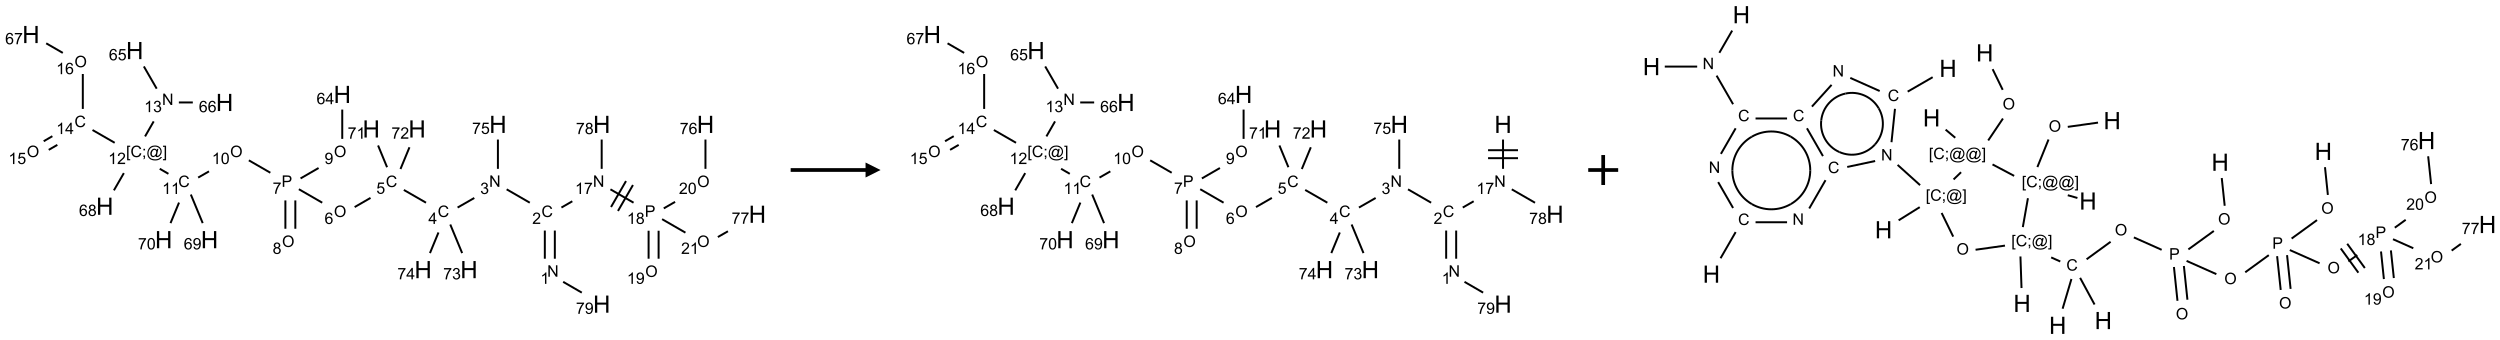 <?xml version="1.0" encoding="UTF-8"?>
<svg xmlns="http://www.w3.org/2000/svg" xmlns:xlink="http://www.w3.org/1999/xlink" width="1669" height="227" viewBox="0 0 1669 227">
<defs>
<g>
<g id="glyph-0-0">
<path d="M 1.332 0 L 1.332 -6.668 L 6.668 -6.668 L 6.668 0 Z M 1.5 -0.168 L 6.5 -0.168 L 6.5 -6.5 L 1.5 -6.5 Z M 1.5 -0.168 "/>
</g>
<g id="glyph-0-1">
<path d="M 0.812 0 L 0.812 -7.637 L 1.848 -7.637 L 5.859 -1.641 L 5.859 -7.637 L 6.828 -7.637 L 6.828 0 L 5.793 0 L 1.781 -6 L 1.781 0 Z M 0.812 0 "/>
</g>
<g id="glyph-0-2">
<path d="M 3.973 0 L 3.035 0 L 3.035 -5.973 C 2.809 -5.758 2.516 -5.543 2.148 -5.328 C 1.781 -5.113 1.453 -4.953 1.16 -4.844 L 1.16 -5.75 C 1.684 -5.996 2.145 -6.297 2.535 -6.645 C 2.93 -6.996 3.207 -7.336 3.371 -7.668 L 3.973 -7.668 Z M 3.973 0 "/>
</g>
<g id="glyph-0-3">
<path d="M 6.27 -2.676 L 7.281 -2.422 C 7.07 -1.594 6.688 -0.961 6.137 -0.523 C 5.586 -0.086 4.914 0.129 4.121 0.129 C 3.297 0.129 2.629 -0.039 2.113 -0.371 C 1.598 -0.707 1.203 -1.191 0.934 -1.828 C 0.664 -2.465 0.531 -3.145 0.531 -3.875 C 0.531 -4.672 0.684 -5.363 0.988 -5.957 C 1.293 -6.547 1.723 -6.996 2.285 -7.305 C 2.844 -7.613 3.461 -7.766 4.137 -7.766 C 4.898 -7.766 5.543 -7.57 6.062 -7.184 C 6.582 -6.793 6.945 -6.246 7.152 -5.543 L 6.156 -5.309 C 5.98 -5.863 5.723 -6.266 5.387 -6.52 C 5.051 -6.773 4.625 -6.902 4.113 -6.902 C 3.527 -6.902 3.039 -6.762 2.645 -6.48 C 2.25 -6.199 1.973 -5.82 1.812 -5.348 C 1.652 -4.871 1.574 -4.383 1.574 -3.879 C 1.574 -3.23 1.668 -2.664 1.855 -2.18 C 2.047 -1.695 2.34 -1.332 2.738 -1.094 C 3.137 -0.855 3.57 -0.734 4.035 -0.734 C 4.602 -0.734 5.082 -0.898 5.473 -1.223 C 5.867 -1.551 6.133 -2.035 6.27 -2.676 Z M 6.27 -2.676 "/>
</g>
<g id="glyph-0-4">
<path d="M 5.371 -0.902 L 5.371 0 L 0.324 0 C 0.316 -0.227 0.352 -0.441 0.434 -0.652 C 0.562 -0.996 0.766 -1.332 1.051 -1.668 C 1.332 -2 1.742 -2.387 2.277 -2.824 C 3.105 -3.504 3.668 -4.043 3.957 -4.441 C 4.25 -4.84 4.395 -5.215 4.395 -5.566 C 4.395 -5.938 4.262 -6.254 3.996 -6.508 C 3.73 -6.762 3.387 -6.891 2.957 -6.891 C 2.508 -6.891 2.145 -6.754 1.875 -6.484 C 1.605 -6.215 1.469 -5.84 1.465 -5.359 L 0.5 -5.457 C 0.566 -6.176 0.812 -6.727 1.246 -7.102 C 1.676 -7.477 2.254 -7.668 2.98 -7.668 C 3.711 -7.668 4.293 -7.465 4.719 -7.059 C 5.145 -6.652 5.359 -6.148 5.359 -5.547 C 5.359 -5.242 5.297 -4.941 5.172 -4.645 C 5.047 -4.352 4.84 -4.039 4.551 -3.715 C 4.262 -3.387 3.777 -2.938 3.105 -2.371 C 2.543 -1.898 2.18 -1.578 2.02 -1.41 C 1.859 -1.242 1.73 -1.07 1.625 -0.902 Z M 5.371 -0.902 "/>
</g>
<g id="glyph-0-5">
<path d="M 0.449 -2.016 L 1.387 -2.141 C 1.492 -1.609 1.676 -1.227 1.934 -0.992 C 2.191 -0.758 2.508 -0.641 2.879 -0.641 C 3.32 -0.641 3.695 -0.793 3.996 -1.098 C 4.301 -1.402 4.453 -1.781 4.453 -2.234 C 4.453 -2.664 4.312 -3.02 4.031 -3.301 C 3.75 -3.578 3.391 -3.719 2.957 -3.719 C 2.781 -3.719 2.562 -3.684 2.297 -3.613 L 2.402 -4.438 C 2.465 -4.43 2.516 -4.426 2.551 -4.426 C 2.949 -4.426 3.312 -4.531 3.629 -4.738 C 3.949 -4.949 4.109 -5.27 4.109 -5.703 C 4.109 -6.047 3.992 -6.332 3.762 -6.559 C 3.527 -6.785 3.227 -6.895 2.859 -6.895 C 2.496 -6.895 2.191 -6.781 1.949 -6.551 C 1.707 -6.324 1.547 -5.98 1.48 -5.52 L 0.543 -5.688 C 0.656 -6.316 0.918 -6.805 1.324 -7.148 C 1.73 -7.492 2.234 -7.668 2.84 -7.668 C 3.254 -7.668 3.641 -7.578 3.988 -7.398 C 4.34 -7.219 4.609 -6.977 4.793 -6.668 C 4.98 -6.359 5.074 -6.031 5.074 -5.684 C 5.074 -5.352 4.984 -5.051 4.809 -4.781 C 4.629 -4.512 4.367 -4.297 4.02 -4.137 C 4.473 -4.031 4.824 -3.816 5.074 -3.488 C 5.324 -3.16 5.449 -2.75 5.449 -2.254 C 5.449 -1.59 5.203 -1.023 4.719 -0.559 C 4.234 -0.098 3.617 0.137 2.875 0.137 C 2.203 0.137 1.648 -0.062 1.207 -0.465 C 0.762 -0.863 0.512 -1.379 0.449 -2.016 Z M 0.449 -2.016 "/>
</g>
<g id="glyph-0-6">
<path d="M 3.449 0 L 3.449 -1.828 L 0.137 -1.828 L 0.137 -2.688 L 3.621 -7.637 L 4.387 -7.637 L 4.387 -2.688 L 5.418 -2.688 L 5.418 -1.828 L 4.387 -1.828 L 4.387 0 Z M 3.449 -2.688 L 3.449 -6.129 L 1.059 -2.688 Z M 3.449 -2.688 "/>
</g>
<g id="glyph-0-7">
<path d="M 0.441 -2 L 1.426 -2.082 C 1.5 -1.605 1.668 -1.242 1.934 -1.004 C 2.199 -0.762 2.52 -0.641 2.895 -0.641 C 3.348 -0.641 3.73 -0.812 4.043 -1.152 C 4.355 -1.492 4.512 -1.941 4.512 -2.504 C 4.512 -3.039 4.359 -3.461 4.059 -3.77 C 3.758 -4.078 3.367 -4.234 2.879 -4.234 C 2.578 -4.234 2.305 -4.164 2.062 -4.027 C 1.82 -3.891 1.629 -3.715 1.488 -3.496 L 0.609 -3.609 L 1.348 -7.531 L 5.145 -7.531 L 5.145 -6.637 L 2.098 -6.637 L 1.688 -4.582 C 2.145 -4.902 2.625 -5.062 3.129 -5.062 C 3.797 -5.062 4.359 -4.832 4.816 -4.371 C 5.277 -3.91 5.504 -3.312 5.504 -2.59 C 5.504 -1.898 5.305 -1.301 4.902 -0.797 C 4.41 -0.18 3.742 0.129 2.895 0.129 C 2.199 0.129 1.633 -0.062 1.195 -0.453 C 0.758 -0.844 0.504 -1.359 0.441 -2 Z M 0.441 -2 "/>
</g>
<g id="glyph-0-8">
<path d="M 0.516 -3.719 C 0.516 -4.984 0.855 -5.977 1.535 -6.695 C 2.215 -7.414 3.094 -7.77 4.172 -7.77 C 4.875 -7.77 5.512 -7.602 6.078 -7.266 C 6.645 -6.93 7.074 -6.461 7.371 -5.855 C 7.668 -5.254 7.816 -4.57 7.816 -3.809 C 7.816 -3.035 7.66 -2.34 7.348 -1.73 C 7.035 -1.117 6.594 -0.656 6.02 -0.34 C 5.449 -0.027 4.828 0.129 4.168 0.129 C 3.449 0.129 2.805 -0.043 2.238 -0.391 C 1.672 -0.738 1.246 -1.211 0.953 -1.812 C 0.66 -2.414 0.516 -3.047 0.516 -3.719 Z M 1.559 -3.703 C 1.559 -2.781 1.805 -2.059 2.301 -1.527 C 2.793 -1 3.414 -0.734 4.16 -0.734 C 4.922 -0.734 5.547 -1 6.039 -1.535 C 6.531 -2.07 6.777 -2.828 6.777 -3.812 C 6.777 -4.434 6.672 -4.977 6.461 -5.441 C 6.25 -5.902 5.945 -6.262 5.539 -6.52 C 5.133 -6.773 4.68 -6.902 4.176 -6.902 C 3.461 -6.902 2.848 -6.656 2.332 -6.164 C 1.816 -5.672 1.559 -4.852 1.559 -3.703 Z M 1.559 -3.703 "/>
</g>
<g id="glyph-0-9">
<path d="M 5.309 -5.766 L 4.375 -5.691 C 4.293 -6.059 4.172 -6.328 4.02 -6.496 C 3.766 -6.762 3.453 -6.895 3.082 -6.895 C 2.785 -6.895 2.523 -6.812 2.297 -6.645 C 2 -6.43 1.77 -6.117 1.598 -5.703 C 1.43 -5.289 1.34 -4.703 1.332 -3.938 C 1.559 -4.281 1.836 -4.535 2.16 -4.703 C 2.488 -4.871 2.828 -4.953 3.188 -4.953 C 3.812 -4.953 4.344 -4.723 4.785 -4.262 C 5.223 -3.801 5.441 -3.207 5.441 -2.48 C 5.441 -2 5.34 -1.555 5.133 -1.145 C 4.926 -0.73 4.641 -0.418 4.281 -0.199 C 3.922 0.02 3.512 0.129 3.051 0.129 C 2.27 0.129 1.633 -0.156 1.141 -0.73 C 0.648 -1.305 0.402 -2.254 0.402 -3.574 C 0.402 -5.051 0.672 -6.121 1.219 -6.793 C 1.695 -7.375 2.336 -7.668 3.141 -7.668 C 3.742 -7.668 4.234 -7.5 4.617 -7.16 C 5 -6.824 5.23 -6.359 5.309 -5.766 Z M 1.48 -2.473 C 1.48 -2.152 1.547 -1.844 1.684 -1.547 C 1.82 -1.25 2.016 -1.027 2.262 -0.871 C 2.508 -0.719 2.766 -0.641 3.035 -0.641 C 3.434 -0.641 3.773 -0.801 4.059 -1.121 C 4.344 -1.441 4.484 -1.875 4.484 -2.422 C 4.484 -2.949 4.344 -3.367 4.062 -3.668 C 3.781 -3.973 3.426 -4.125 3 -4.125 C 2.578 -4.125 2.219 -3.973 1.922 -3.668 C 1.625 -3.363 1.48 -2.969 1.48 -2.473 Z M 1.48 -2.473 "/>
</g>
<g id="glyph-0-10">
<path d="M 0.824 0 L 0.824 -7.637 L 3.703 -7.637 C 4.211 -7.637 4.598 -7.609 4.863 -7.562 C 5.238 -7.5 5.555 -7.383 5.809 -7.207 C 6.062 -7.031 6.266 -6.785 6.418 -6.469 C 6.574 -6.152 6.652 -5.805 6.652 -5.426 C 6.652 -4.777 6.445 -4.227 6.031 -3.777 C 5.617 -3.328 4.871 -3.105 3.793 -3.105 L 1.832 -3.105 L 1.832 0 Z M 1.832 -4.004 L 3.809 -4.004 C 4.461 -4.004 4.922 -4.125 5.199 -4.371 C 5.473 -4.613 5.609 -4.953 5.609 -5.395 C 5.609 -5.715 5.527 -5.988 5.367 -6.215 C 5.207 -6.441 4.992 -6.594 4.73 -6.668 C 4.559 -6.711 4.246 -6.734 3.785 -6.734 L 1.832 -6.734 Z M 1.832 -4.004 "/>
</g>
<g id="glyph-0-11">
<path d="M 0.504 -6.637 L 0.504 -7.535 L 5.449 -7.535 L 5.449 -6.809 C 4.961 -6.289 4.48 -5.602 4.004 -4.746 C 3.527 -3.887 3.156 -3.004 2.895 -2.098 C 2.707 -1.461 2.59 -0.762 2.535 0 L 1.574 0 C 1.582 -0.602 1.703 -1.328 1.926 -2.176 C 2.152 -3.027 2.477 -3.848 2.898 -4.637 C 3.32 -5.426 3.77 -6.094 4.246 -6.637 Z M 0.504 -6.637 "/>
</g>
<g id="glyph-0-12">
<path d="M 1.887 -4.141 C 1.496 -4.281 1.207 -4.484 1.02 -4.75 C 0.832 -5.016 0.738 -5.328 0.738 -5.699 C 0.738 -6.254 0.938 -6.719 1.34 -7.098 C 1.738 -7.477 2.27 -7.668 2.934 -7.668 C 3.598 -7.668 4.137 -7.473 4.543 -7.086 C 4.949 -6.699 5.152 -6.227 5.152 -5.672 C 5.152 -5.316 5.059 -5.008 4.871 -4.746 C 4.688 -4.484 4.406 -4.281 4.027 -4.141 C 4.496 -3.988 4.852 -3.742 5.098 -3.402 C 5.34 -3.062 5.465 -2.656 5.465 -2.184 C 5.465 -1.531 5.234 -0.98 4.77 -0.535 C 4.309 -0.09 3.703 0.129 2.949 0.129 C 2.195 0.129 1.586 -0.094 1.125 -0.539 C 0.664 -0.984 0.434 -1.543 0.434 -2.207 C 0.434 -2.703 0.559 -3.121 0.809 -3.457 C 1.062 -3.793 1.422 -4.02 1.887 -4.141 Z M 1.699 -5.73 C 1.699 -5.367 1.812 -5.074 2.047 -4.844 C 2.281 -4.613 2.582 -4.5 2.953 -4.5 C 3.312 -4.5 3.609 -4.613 3.84 -4.84 C 4.07 -5.066 4.188 -5.348 4.188 -5.676 C 4.188 -6.02 4.07 -6.309 3.832 -6.543 C 3.594 -6.777 3.297 -6.895 2.941 -6.895 C 2.586 -6.895 2.289 -6.781 2.051 -6.551 C 1.816 -6.324 1.699 -6.047 1.699 -5.73 Z M 1.395 -2.203 C 1.395 -1.938 1.461 -1.676 1.586 -1.426 C 1.711 -1.176 1.902 -0.984 2.152 -0.848 C 2.402 -0.711 2.672 -0.641 2.957 -0.641 C 3.406 -0.641 3.777 -0.785 4.066 -1.074 C 4.359 -1.363 4.504 -1.727 4.504 -2.172 C 4.504 -2.625 4.355 -2.996 4.055 -3.293 C 3.754 -3.586 3.379 -3.734 2.926 -3.734 C 2.484 -3.734 2.121 -3.59 1.832 -3.297 C 1.543 -3.004 1.395 -2.641 1.395 -2.203 Z M 1.395 -2.203 "/>
</g>
<g id="glyph-0-13">
<path d="M 0.582 -1.766 L 1.484 -1.848 C 1.562 -1.426 1.707 -1.117 1.922 -0.926 C 2.137 -0.734 2.414 -0.641 2.75 -0.641 C 3.039 -0.641 3.289 -0.707 3.508 -0.84 C 3.727 -0.973 3.902 -1.148 4.043 -1.367 C 4.18 -1.586 4.297 -1.887 4.391 -2.262 C 4.484 -2.637 4.531 -3.016 4.531 -3.406 C 4.531 -3.449 4.531 -3.512 4.527 -3.594 C 4.34 -3.297 4.082 -3.055 3.758 -2.867 C 3.434 -2.68 3.082 -2.59 2.703 -2.59 C 2.07 -2.59 1.535 -2.816 1.098 -3.277 C 0.66 -3.734 0.441 -4.34 0.441 -5.09 C 0.441 -5.863 0.672 -6.484 1.129 -6.957 C 1.586 -7.43 2.156 -7.668 2.844 -7.668 C 3.34 -7.668 3.793 -7.531 4.207 -7.266 C 4.617 -7 4.93 -6.617 5.145 -6.121 C 5.355 -5.629 5.465 -4.91 5.465 -3.973 C 5.465 -2.996 5.359 -2.223 5.145 -1.645 C 4.934 -1.066 4.617 -0.625 4.199 -0.324 C 3.781 -0.02 3.293 0.129 2.73 0.129 C 2.133 0.129 1.645 -0.035 1.266 -0.367 C 0.887 -0.699 0.66 -1.164 0.582 -1.766 Z M 4.422 -5.137 C 4.422 -5.676 4.277 -6.102 3.992 -6.418 C 3.707 -6.734 3.359 -6.891 2.957 -6.891 C 2.543 -6.891 2.18 -6.719 1.871 -6.379 C 1.562 -6.039 1.406 -5.598 1.406 -5.059 C 1.406 -4.57 1.555 -4.176 1.848 -3.871 C 2.141 -3.566 2.5 -3.418 2.934 -3.418 C 3.367 -3.418 3.723 -3.57 4.004 -3.871 C 4.281 -4.176 4.422 -4.598 4.422 -5.137 Z M 4.422 -5.137 "/>
</g>
<g id="glyph-0-14">
<path d="M 0.441 -3.766 C 0.441 -4.668 0.535 -5.395 0.723 -5.945 C 0.906 -6.496 1.184 -6.922 1.551 -7.219 C 1.918 -7.516 2.375 -7.668 2.934 -7.668 C 3.344 -7.668 3.703 -7.586 4.012 -7.418 C 4.32 -7.254 4.574 -7.016 4.777 -6.707 C 4.977 -6.395 5.137 -6.016 5.25 -5.57 C 5.363 -5.125 5.422 -4.523 5.422 -3.766 C 5.422 -2.871 5.328 -2.148 5.145 -1.598 C 4.961 -1.047 4.688 -0.621 4.32 -0.32 C 3.953 -0.02 3.492 0.129 2.934 0.129 C 2.195 0.129 1.617 -0.133 1.199 -0.66 C 0.695 -1.297 0.441 -2.332 0.441 -3.766 Z M 1.406 -3.766 C 1.406 -2.512 1.555 -1.68 1.848 -1.262 C 2.141 -0.848 2.5 -0.641 2.934 -0.641 C 3.363 -0.641 3.727 -0.848 4.02 -1.266 C 4.312 -1.684 4.457 -2.516 4.457 -3.766 C 4.457 -5.023 4.312 -5.859 4.02 -6.27 C 3.727 -6.684 3.359 -6.891 2.922 -6.891 C 2.492 -6.891 2.148 -6.707 1.891 -6.344 C 1.566 -5.879 1.406 -5.02 1.406 -3.766 Z M 1.406 -3.766 "/>
</g>
<g id="glyph-0-15">
<path d="M 0.723 2.121 L 0.723 -7.637 L 2.793 -7.637 L 2.793 -6.859 L 1.66 -6.859 L 1.66 1.344 L 2.793 1.344 L 2.793 2.121 Z M 0.723 2.121 "/>
</g>
<g id="glyph-0-16">
<path d="M 0.949 -4.465 L 0.949 -5.531 L 2.016 -5.531 L 2.016 -4.465 Z M 0.949 0 L 0.949 -1.066 L 2.016 -1.066 L 2.016 0 C 2.016 0.391 1.945 0.711 1.809 0.949 C 1.668 1.191 1.449 1.379 1.145 1.512 L 0.887 1.109 C 1.082 1.023 1.23 0.895 1.324 0.727 C 1.418 0.559 1.469 0.316 1.48 0 Z M 0.949 0 "/>
</g>
<g id="glyph-0-17">
<path d="M 6.047 -0.848 C 5.82 -0.59 5.57 -0.379 5.289 -0.223 C 5.008 -0.062 4.73 0.016 4.449 0.016 C 4.141 0.016 3.84 -0.074 3.547 -0.254 C 3.254 -0.434 3.02 -0.715 2.836 -1.09 C 2.652 -1.465 2.562 -1.875 2.562 -2.324 C 2.562 -2.875 2.703 -3.43 2.988 -3.98 C 3.27 -4.535 3.621 -4.953 4.043 -5.23 C 4.461 -5.508 4.871 -5.645 5.266 -5.645 C 5.566 -5.645 5.855 -5.566 6.129 -5.41 C 6.402 -5.25 6.641 -5.012 6.84 -4.688 L 7.016 -5.496 L 7.949 -5.496 L 7.199 -2 C 7.094 -1.516 7.043 -1.246 7.043 -1.191 C 7.043 -1.098 7.078 -1.02 7.148 -0.949 C 7.219 -0.883 7.305 -0.848 7.406 -0.848 C 7.59 -0.848 7.832 -0.953 8.129 -1.168 C 8.527 -1.445 8.84 -1.816 9.07 -2.285 C 9.301 -2.75 9.418 -3.234 9.418 -3.73 C 9.418 -4.309 9.27 -4.852 8.973 -5.355 C 8.676 -5.859 8.23 -6.262 7.645 -6.562 C 7.055 -6.863 6.406 -7.016 5.691 -7.016 C 4.879 -7.016 4.137 -6.824 3.465 -6.445 C 2.793 -6.066 2.273 -5.52 1.902 -4.809 C 1.535 -4.098 1.348 -3.34 1.348 -2.527 C 1.348 -1.676 1.535 -0.941 1.902 -0.328 C 2.273 0.285 2.809 0.742 3.508 1.035 C 4.207 1.328 4.984 1.473 5.832 1.473 C 6.742 1.473 7.504 1.32 8.121 1.016 C 8.734 0.711 9.195 0.34 9.5 -0.098 L 10.441 -0.098 C 10.266 0.266 9.961 0.637 9.531 1.016 C 9.102 1.395 8.59 1.695 7.996 1.914 C 7.402 2.133 6.688 2.246 5.848 2.246 C 5.078 2.246 4.367 2.145 3.715 1.949 C 3.066 1.75 2.512 1.453 2.051 1.055 C 1.594 0.656 1.25 0.199 1.016 -0.316 C 0.723 -0.973 0.578 -1.684 0.578 -2.441 C 0.578 -3.289 0.75 -4.098 1.098 -4.863 C 1.523 -5.805 2.125 -6.527 2.902 -7.027 C 3.684 -7.527 4.629 -7.777 5.738 -7.777 C 6.602 -7.777 7.375 -7.602 8.059 -7.246 C 8.746 -6.895 9.285 -6.371 9.684 -5.672 C 10.02 -5.07 10.188 -4.418 10.188 -3.715 C 10.188 -2.707 9.832 -1.812 9.125 -1.031 C 8.492 -0.328 7.801 0.02 7.051 0.02 C 6.812 0.02 6.617 -0.016 6.473 -0.09 C 6.324 -0.16 6.215 -0.266 6.145 -0.402 C 6.102 -0.488 6.066 -0.637 6.047 -0.848 Z M 3.527 -2.262 C 3.527 -1.785 3.641 -1.414 3.863 -1.152 C 4.09 -0.887 4.348 -0.754 4.641 -0.754 C 4.836 -0.754 5.039 -0.812 5.254 -0.93 C 5.469 -1.047 5.676 -1.219 5.871 -1.449 C 6.066 -1.676 6.23 -1.969 6.355 -2.32 C 6.48 -2.672 6.543 -3.027 6.543 -3.379 C 6.543 -3.852 6.426 -4.219 6.191 -4.48 C 5.957 -4.738 5.672 -4.871 5.332 -4.871 C 5.109 -4.871 4.902 -4.812 4.707 -4.699 C 4.512 -4.586 4.32 -4.406 4.137 -4.156 C 3.953 -3.906 3.805 -3.602 3.691 -3.246 C 3.582 -2.887 3.527 -2.559 3.527 -2.262 Z M 3.527 -2.262 "/>
</g>
<g id="glyph-0-18">
<path d="M 2.27 2.121 L 0.203 2.121 L 0.203 1.344 L 1.332 1.344 L 1.332 -6.859 L 0.203 -6.859 L 0.203 -7.637 L 2.27 -7.637 Z M 2.27 2.121 "/>
</g>
<g id="glyph-1-0">
<path d="M 2 0 L 2 -10 L 10 -10 L 10 0 Z M 2.25 -0.25 L 9.75 -0.25 L 9.75 -9.75 L 2.25 -9.75 Z M 2.25 -0.25 "/>
</g>
<g id="glyph-1-1">
<path d="M 1.281 0 L 1.281 -11.453 L 2.797 -11.453 L 2.797 -6.75 L 8.75 -6.75 L 8.75 -11.453 L 10.266 -11.453 L 10.266 0 L 8.75 0 L 8.75 -5.398 L 2.797 -5.398 L 2.797 0 Z M 1.281 0 "/>
</g>
</g>
</defs>
<path fill="none" stroke-width="0.033" stroke-linecap="butt" stroke-linejoin="miter" stroke="rgb(0%, 0%, 0%)" stroke-opacity="1" stroke-miterlimit="10" d="M 8.744 3.742 L 8.744 3.272 " transform="matrix(40, 0, 0, 40, 20.645, 23.039)"/>
<path fill="none" stroke-width="0.033" stroke-linecap="butt" stroke-linejoin="miter" stroke="rgb(0%, 0%, 0%)" stroke-opacity="1" stroke-miterlimit="10" d="M 8.577 3.742 L 8.577 3.272 " transform="matrix(40, 0, 0, 40, 20.645, 23.039)"/>
<path fill="none" stroke-width="0.033" stroke-linecap="butt" stroke-linejoin="miter" stroke="rgb(0%, 0%, 0%)" stroke-opacity="1" stroke-miterlimit="10" d="M 8.326 2.807 L 7.94 2.584 " transform="matrix(40, 0, 0, 40, 20.645, 23.039)"/>
<path fill="none" stroke-width="0.033" stroke-linecap="butt" stroke-linejoin="miter" stroke="rgb(0%, 0%, 0%)" stroke-opacity="1" stroke-miterlimit="10" d="M 7.4 2.728 L 7.121 2.888 " transform="matrix(40, 0, 0, 40, 20.645, 23.039)"/>
<path fill="none" stroke-width="0.033" stroke-linecap="butt" stroke-linejoin="miter" stroke="rgb(0%, 0%, 0%)" stroke-opacity="1" stroke-miterlimit="10" d="M 6.594 2.807 L 6.224 2.594 " transform="matrix(40, 0, 0, 40, 20.645, 23.039)"/>
<path fill="none" stroke-width="0.033" stroke-linecap="butt" stroke-linejoin="miter" stroke="rgb(0%, 0%, 0%)" stroke-opacity="1" stroke-miterlimit="10" d="M 5.668 2.727 L 5.403 2.88 " transform="matrix(40, 0, 0, 40, 20.645, 23.039)"/>
<path fill="none" stroke-width="0.033" stroke-linecap="butt" stroke-linejoin="miter" stroke="rgb(0%, 0%, 0%)" stroke-opacity="1" stroke-miterlimit="10" d="M 4.862 2.807 L 4.472 2.582 " transform="matrix(40, 0, 0, 40, 20.645, 23.039)"/>
<path fill="none" stroke-width="0.033" stroke-linecap="butt" stroke-linejoin="miter" stroke="rgb(0%, 0%, 0%)" stroke-opacity="1" stroke-miterlimit="10" d="M 4.247 2.769 L 4.247 3.242 " transform="matrix(40, 0, 0, 40, 20.645, 23.039)"/>
<path fill="none" stroke-width="0.033" stroke-linecap="butt" stroke-linejoin="miter" stroke="rgb(0%, 0%, 0%)" stroke-opacity="1" stroke-miterlimit="10" d="M 4.413 2.769 L 4.413 3.242 " transform="matrix(40, 0, 0, 40, 20.645, 23.039)"/>
<path fill="none" stroke-width="0.033" stroke-linecap="butt" stroke-linejoin="miter" stroke="rgb(0%, 0%, 0%)" stroke-opacity="1" stroke-miterlimit="10" d="M 4.5 2.402 L 4.801 2.228 " transform="matrix(40, 0, 0, 40, 20.645, 23.039)"/>
<path fill="none" stroke-width="0.033" stroke-linecap="butt" stroke-linejoin="miter" stroke="rgb(0%, 0%, 0%)" stroke-opacity="1" stroke-miterlimit="10" d="M 5.196 1.742 L 5.196 1.253 " transform="matrix(40, 0, 0, 40, 20.645, 23.039)"/>
<path fill="none" stroke-width="0.033" stroke-linecap="butt" stroke-linejoin="miter" stroke="rgb(0%, 0%, 0%)" stroke-opacity="1" stroke-miterlimit="10" d="M 3.996 2.307 L 3.637 2.1 " transform="matrix(40, 0, 0, 40, 20.645, 23.039)"/>
<path fill="none" stroke-width="0.033" stroke-linecap="butt" stroke-linejoin="miter" stroke="rgb(0%, 0%, 0%)" stroke-opacity="1" stroke-miterlimit="10" d="M 2.972 2.284 L 2.791 2.388 " transform="matrix(40, 0, 0, 40, 20.645, 23.039)"/>
<path fill="none" stroke-width="0.033" stroke-linecap="butt" stroke-linejoin="miter" stroke="rgb(0%, 0%, 0%)" stroke-opacity="1" stroke-miterlimit="10" d="M 2.295 2.325 L 2.15 2.241 " transform="matrix(40, 0, 0, 40, 20.645, 23.039)"/>
<path fill="none" stroke-width="0.033" stroke-linecap="butt" stroke-linejoin="miter" stroke="rgb(0%, 0%, 0%)" stroke-opacity="1" stroke-miterlimit="10" d="M 1.905 1.701 L 2.049 1.45 " transform="matrix(40, 0, 0, 40, 20.645, 23.039)"/>
<path fill="none" stroke-width="0.033" stroke-linecap="butt" stroke-linejoin="miter" stroke="rgb(0%, 0%, 0%)" stroke-opacity="1" stroke-miterlimit="10" d="M 2.099 0.904 L 1.885 0.533 " transform="matrix(40, 0, 0, 40, 20.645, 23.039)"/>
<path fill="none" stroke-width="0.033" stroke-linecap="butt" stroke-linejoin="miter" stroke="rgb(0%, 0%, 0%)" stroke-opacity="1" stroke-miterlimit="10" d="M 2.469 1.134 L 2.702 1.134 " transform="matrix(40, 0, 0, 40, 20.645, 23.039)"/>
<path fill="none" stroke-width="0.033" stroke-linecap="butt" stroke-linejoin="miter" stroke="rgb(0%, 0%, 0%)" stroke-opacity="1" stroke-miterlimit="10" d="M 1.398 1.807 L 1.028 1.594 " transform="matrix(40, 0, 0, 40, 20.645, 23.039)"/>
<path fill="none" stroke-width="0.033" stroke-linecap="butt" stroke-linejoin="miter" stroke="rgb(0%, 0%, 0%)" stroke-opacity="1" stroke-miterlimit="10" d="M 0.358 1.697 L 0.213 1.781 " transform="matrix(40, 0, 0, 40, 20.645, 23.039)"/>
<path fill="none" stroke-width="0.033" stroke-linecap="butt" stroke-linejoin="miter" stroke="rgb(0%, 0%, 0%)" stroke-opacity="1" stroke-miterlimit="10" d="M 0.441 1.842 L 0.297 1.925 " transform="matrix(40, 0, 0, 40, 20.645, 23.039)"/>
<path fill="none" stroke-width="0.033" stroke-linecap="butt" stroke-linejoin="miter" stroke="rgb(0%, 0%, 0%)" stroke-opacity="1" stroke-miterlimit="10" d="M 0.866 1.242 L 0.866 0.659 " transform="matrix(40, 0, 0, 40, 20.645, 23.039)"/>
<path fill="none" stroke-width="0.033" stroke-linecap="butt" stroke-linejoin="miter" stroke="rgb(0%, 0%, 0%)" stroke-opacity="1" stroke-miterlimit="10" d="M 0.532 0.307 L 0.255 0.147 " transform="matrix(40, 0, 0, 40, 20.645, 23.039)"/>
<path fill="none" stroke-width="0.033" stroke-linecap="butt" stroke-linejoin="miter" stroke="rgb(0%, 0%, 0%)" stroke-opacity="1" stroke-miterlimit="10" d="M 1.551 2.313 L 1.385 2.601 " transform="matrix(40, 0, 0, 40, 20.645, 23.039)"/>
<path fill="none" stroke-width="0.033" stroke-linecap="butt" stroke-linejoin="miter" stroke="rgb(0%, 0%, 0%)" stroke-opacity="1" stroke-miterlimit="10" d="M 2.669 2.671 L 2.867 3.148 " transform="matrix(40, 0, 0, 40, 20.645, 23.039)"/>
<path fill="none" stroke-width="0.033" stroke-linecap="butt" stroke-linejoin="miter" stroke="rgb(0%, 0%, 0%)" stroke-opacity="1" stroke-miterlimit="10" d="M 2.472 2.805 L 2.33 3.148 " transform="matrix(40, 0, 0, 40, 20.645, 23.039)"/>
<path fill="none" stroke-width="0.033" stroke-linecap="butt" stroke-linejoin="miter" stroke="rgb(0%, 0%, 0%)" stroke-opacity="1" stroke-miterlimit="10" d="M 5.944 2.215 L 5.794 1.852 " transform="matrix(40, 0, 0, 40, 20.645, 23.039)"/>
<path fill="none" stroke-width="0.033" stroke-linecap="butt" stroke-linejoin="miter" stroke="rgb(0%, 0%, 0%)" stroke-opacity="1" stroke-miterlimit="10" d="M 6.168 2.245 L 6.318 1.882 " transform="matrix(40, 0, 0, 40, 20.645, 23.039)"/>
<path fill="none" stroke-width="0.033" stroke-linecap="butt" stroke-linejoin="miter" stroke="rgb(0%, 0%, 0%)" stroke-opacity="1" stroke-miterlimit="10" d="M 6.999 3.171 L 7.197 3.648 " transform="matrix(40, 0, 0, 40, 20.645, 23.039)"/>
<path fill="none" stroke-width="0.033" stroke-linecap="butt" stroke-linejoin="miter" stroke="rgb(0%, 0%, 0%)" stroke-opacity="1" stroke-miterlimit="10" d="M 6.802 3.304 L 6.66 3.648 " transform="matrix(40, 0, 0, 40, 20.645, 23.039)"/>
<path fill="none" stroke-width="0.033" stroke-linecap="butt" stroke-linejoin="miter" stroke="rgb(0%, 0%, 0%)" stroke-opacity="1" stroke-miterlimit="10" d="M 7.794 2.242 L 7.794 1.753 " transform="matrix(40, 0, 0, 40, 20.645, 23.039)"/>
<path fill="none" stroke-width="0.033" stroke-linecap="butt" stroke-linejoin="miter" stroke="rgb(0%, 0%, 0%)" stroke-opacity="1" stroke-miterlimit="10" d="M 8.854 2.888 L 9.036 2.783 " transform="matrix(40, 0, 0, 40, 20.645, 23.039)"/>
<path fill="none" stroke-width="0.033" stroke-linecap="butt" stroke-linejoin="miter" stroke="rgb(0%, 0%, 0%)" stroke-opacity="1" stroke-miterlimit="10" d="M 9.672 2.584 L 10.058 2.807 " transform="matrix(40, 0, 0, 40, 20.645, 23.039)"/>
<path fill="none" stroke-width="0.033" stroke-linecap="butt" stroke-linejoin="miter" stroke="rgb(0%, 0%, 0%)" stroke-opacity="1" stroke-miterlimit="10" d="M 9.798 2.945 L 10.048 2.512 " transform="matrix(40, 0, 0, 40, 20.645, 23.039)"/>
<path fill="none" stroke-width="0.033" stroke-linecap="butt" stroke-linejoin="miter" stroke="rgb(0%, 0%, 0%)" stroke-opacity="1" stroke-miterlimit="10" d="M 9.682 2.879 L 9.932 2.446 " transform="matrix(40, 0, 0, 40, 20.645, 23.039)"/>
<path fill="none" stroke-width="0.033" stroke-linecap="butt" stroke-linejoin="miter" stroke="rgb(0%, 0%, 0%)" stroke-opacity="1" stroke-miterlimit="10" d="M 10.309 3.275 L 10.309 3.742 " transform="matrix(40, 0, 0, 40, 20.645, 23.039)"/>
<path fill="none" stroke-width="0.033" stroke-linecap="butt" stroke-linejoin="miter" stroke="rgb(0%, 0%, 0%)" stroke-opacity="1" stroke-miterlimit="10" d="M 10.476 3.275 L 10.476 3.742 " transform="matrix(40, 0, 0, 40, 20.645, 23.039)"/>
<path fill="none" stroke-width="0.033" stroke-linecap="butt" stroke-linejoin="miter" stroke="rgb(0%, 0%, 0%)" stroke-opacity="1" stroke-miterlimit="10" d="M 10.562 2.902 L 10.751 2.793 " transform="matrix(40, 0, 0, 40, 20.645, 23.039)"/>
<path fill="none" stroke-width="0.033" stroke-linecap="butt" stroke-linejoin="miter" stroke="rgb(0%, 0%, 0%)" stroke-opacity="1" stroke-miterlimit="10" d="M 11.258 2.242 L 11.258 1.753 " transform="matrix(40, 0, 0, 40, 20.645, 23.039)"/>
<path fill="none" stroke-width="0.033" stroke-linecap="butt" stroke-linejoin="miter" stroke="rgb(0%, 0%, 0%)" stroke-opacity="1" stroke-miterlimit="10" d="M 10.534 3.082 L 10.924 3.307 " transform="matrix(40, 0, 0, 40, 20.645, 23.039)"/>
<path fill="none" stroke-width="0.033" stroke-linecap="butt" stroke-linejoin="miter" stroke="rgb(0%, 0%, 0%)" stroke-opacity="1" stroke-miterlimit="10" d="M 11.465 3.38 L 11.633 3.284 " transform="matrix(40, 0, 0, 40, 20.645, 23.039)"/>
<path fill="none" stroke-width="0.033" stroke-linecap="butt" stroke-linejoin="miter" stroke="rgb(0%, 0%, 0%)" stroke-opacity="1" stroke-miterlimit="10" d="M 9.526 2.242 L 9.526 1.753 " transform="matrix(40, 0, 0, 40, 20.645, 23.039)"/>
<path fill="none" stroke-width="0.033" stroke-linecap="butt" stroke-linejoin="miter" stroke="rgb(0%, 0%, 0%)" stroke-opacity="1" stroke-miterlimit="10" d="M 8.883 4.128 L 9.194 4.308 " transform="matrix(40, 0, 0, 40, 20.645, 23.039)"/>
<g fill="rgb(0%, 0%, 0%)" fill-opacity="1">
<use xlink:href="#glyph-0-1" x="365.289" y="184.75"/>
</g>
<g fill="rgb(0%, 0%, 0%)" fill-opacity="1">
<use xlink:href="#glyph-0-2" x="360.793" y="189.52"/>
</g>
<g fill="rgb(0%, 0%, 0%)" fill-opacity="1">
<use xlink:href="#glyph-0-3" x="361.461" y="144.883"/>
</g>
<g fill="rgb(0%, 0%, 0%)" fill-opacity="1">
<use xlink:href="#glyph-0-4" x="355.289" y="149.52"/>
</g>
<g fill="rgb(0%, 0%, 0%)" fill-opacity="1">
<use xlink:href="#glyph-0-1" x="326.539" y="124.75"/>
</g>
<g fill="rgb(0%, 0%, 0%)" fill-opacity="1">
<use xlink:href="#glyph-0-5" x="320.57" y="129.52"/>
</g>
<g fill="rgb(0%, 0%, 0%)" fill-opacity="1">
<use xlink:href="#glyph-0-3" x="292.18" y="144.883"/>
</g>
<g fill="rgb(0%, 0%, 0%)" fill-opacity="1">
<use xlink:href="#glyph-0-6" x="285.961" y="149.488"/>
</g>
<g fill="rgb(0%, 0%, 0%)" fill-opacity="1">
<use xlink:href="#glyph-0-3" x="257.539" y="124.883"/>
</g>
<g fill="rgb(0%, 0%, 0%)" fill-opacity="1">
<use xlink:href="#glyph-0-7" x="251.23" y="129.387"/>
</g>
<g fill="rgb(0%, 0%, 0%)" fill-opacity="1">
<use xlink:href="#glyph-0-8" x="222.914" y="144.887"/>
</g>
<g fill="rgb(0%, 0%, 0%)" fill-opacity="1">
<use xlink:href="#glyph-0-9" x="216.652" y="149.52"/>
</g>
<g fill="rgb(0%, 0%, 0%)" fill-opacity="1">
<use xlink:href="#glyph-0-10" x="187.965" y="124.75"/>
</g>
<g fill="rgb(0%, 0%, 0%)" fill-opacity="1">
<use xlink:href="#glyph-0-11" x="182.004" y="129.391"/>
</g>
<g fill="rgb(0%, 0%, 0%)" fill-opacity="1">
<use xlink:href="#glyph-0-8" x="188.273" y="164.887"/>
</g>
<g fill="rgb(0%, 0%, 0%)" fill-opacity="1">
<use xlink:href="#glyph-0-12" x="181.988" y="169.52"/>
</g>
<g fill="rgb(0%, 0%, 0%)" fill-opacity="1">
<use xlink:href="#glyph-0-8" x="222.914" y="104.887"/>
</g>
<g fill="rgb(0%, 0%, 0%)" fill-opacity="1">
<use xlink:href="#glyph-0-13" x="216.629" y="109.52"/>
</g>
<g fill="rgb(0%, 0%, 0%)" fill-opacity="1">
<use xlink:href="#glyph-1-1" x="222.719" y="68.766"/>
</g>
<g fill="rgb(0%, 0%, 0%)" fill-opacity="1">
<use xlink:href="#glyph-0-9" x="211.316" y="69.559"/>
<use xlink:href="#glyph-0-6" x="217.249" y="69.559"/>
</g>
<g fill="rgb(0%, 0%, 0%)" fill-opacity="1">
<use xlink:href="#glyph-0-8" x="153.633" y="104.887"/>
</g>
<g fill="rgb(0%, 0%, 0%)" fill-opacity="1">
<use xlink:href="#glyph-0-2" x="141.457" y="109.52"/>
<use xlink:href="#glyph-0-14" x="147.389" y="109.52"/>
</g>
<g fill="rgb(0%, 0%, 0%)" fill-opacity="1">
<use xlink:href="#glyph-0-3" x="118.977" y="124.883"/>
</g>
<g fill="rgb(0%, 0%, 0%)" fill-opacity="1">
<use xlink:href="#glyph-0-2" x="108.266" y="129.52"/>
<use xlink:href="#glyph-0-2" x="114.198" y="129.52"/>
</g>
<g fill="rgb(0%, 0%, 0%)" fill-opacity="1">
<use xlink:href="#glyph-0-15" x="84.137" y="104.891"/>
<use xlink:href="#glyph-0-3" x="87.1" y="104.891"/>
<use xlink:href="#glyph-0-16" x="94.803" y="104.891"/>
<use xlink:href="#glyph-0-17" x="97.767" y="104.891"/>
<use xlink:href="#glyph-0-18" x="108.595" y="104.891"/>
</g>
<g fill="rgb(0%, 0%, 0%)" fill-opacity="1">
<use xlink:href="#glyph-0-2" x="72.227" y="109.52"/>
<use xlink:href="#glyph-0-4" x="78.159" y="109.52"/>
</g>
<g fill="rgb(0%, 0%, 0%)" fill-opacity="1">
<use xlink:href="#glyph-0-1" x="108.16" y="70.109"/>
</g>
<g fill="rgb(0%, 0%, 0%)" fill-opacity="1">
<use xlink:href="#glyph-0-2" x="96.258" y="74.879"/>
<use xlink:href="#glyph-0-5" x="102.19" y="74.879"/>
</g>
<g fill="rgb(0%, 0%, 0%)" fill-opacity="1">
<use xlink:href="#glyph-1-1" x="84.152" y="39.484"/>
</g>
<g fill="rgb(0%, 0%, 0%)" fill-opacity="1">
<use xlink:href="#glyph-0-9" x="72.664" y="40.277"/>
<use xlink:href="#glyph-0-7" x="78.596" y="40.277"/>
</g>
<g fill="rgb(0%, 0%, 0%)" fill-opacity="1">
<use xlink:href="#glyph-1-1" x="144.152" y="74.125"/>
</g>
<g fill="rgb(0%, 0%, 0%)" fill-opacity="1">
<use xlink:href="#glyph-0-9" x="132.727" y="74.918"/>
<use xlink:href="#glyph-0-9" x="138.659" y="74.918"/>
</g>
<g fill="rgb(0%, 0%, 0%)" fill-opacity="1">
<use xlink:href="#glyph-0-3" x="49.691" y="84.883"/>
</g>
<g fill="rgb(0%, 0%, 0%)" fill-opacity="1">
<use xlink:href="#glyph-0-2" x="37.539" y="89.52"/>
<use xlink:href="#glyph-0-6" x="43.471" y="89.52"/>
</g>
<g fill="rgb(0%, 0%, 0%)" fill-opacity="1">
<use xlink:href="#glyph-0-8" x="17.891" y="104.887"/>
</g>
<g fill="rgb(0%, 0%, 0%)" fill-opacity="1">
<use xlink:href="#glyph-0-2" x="5.633" y="109.52"/>
<use xlink:href="#glyph-0-7" x="11.565" y="109.52"/>
</g>
<g fill="rgb(0%, 0%, 0%)" fill-opacity="1">
<use xlink:href="#glyph-0-8" x="49.707" y="44.887"/>
</g>
<g fill="rgb(0%, 0%, 0%)" fill-opacity="1">
<use xlink:href="#glyph-0-2" x="37.512" y="49.52"/>
<use xlink:href="#glyph-0-9" x="43.444" y="49.52"/>
</g>
<g fill="rgb(0%, 0%, 0%)" fill-opacity="1">
<use xlink:href="#glyph-1-1" x="14.871" y="28.766"/>
</g>
<g fill="rgb(0%, 0%, 0%)" fill-opacity="1">
<use xlink:href="#glyph-0-9" x="3.438" y="29.559"/>
<use xlink:href="#glyph-0-11" x="9.37" y="29.559"/>
</g>
<g fill="rgb(0%, 0%, 0%)" fill-opacity="1">
<use xlink:href="#glyph-1-1" x="64.152" y="143.406"/>
</g>
<g fill="rgb(0%, 0%, 0%)" fill-opacity="1">
<use xlink:href="#glyph-0-9" x="52.703" y="144.199"/>
<use xlink:href="#glyph-0-12" x="58.635" y="144.199"/>
</g>
<g fill="rgb(0%, 0%, 0%)" fill-opacity="1">
<use xlink:href="#glyph-1-1" x="134.102" y="165.723"/>
</g>
<g fill="rgb(0%, 0%, 0%)" fill-opacity="1">
<use xlink:href="#glyph-0-9" x="122.652" y="166.516"/>
<use xlink:href="#glyph-0-13" x="128.585" y="166.516"/>
</g>
<g fill="rgb(0%, 0%, 0%)" fill-opacity="1">
<use xlink:href="#glyph-1-1" x="103.488" y="165.723"/>
</g>
<g fill="rgb(0%, 0%, 0%)" fill-opacity="1">
<use xlink:href="#glyph-0-11" x="92.078" y="166.516"/>
<use xlink:href="#glyph-0-14" x="98.01" y="166.516"/>
</g>
<g fill="rgb(0%, 0%, 0%)" fill-opacity="1">
<use xlink:href="#glyph-1-1" x="242.051" y="91.812"/>
</g>
<g fill="rgb(0%, 0%, 0%)" fill-opacity="1">
<use xlink:href="#glyph-0-11" x="232.09" y="92.605"/>
<use xlink:href="#glyph-0-2" x="238.022" y="92.605"/>
</g>
<g fill="rgb(0%, 0%, 0%)" fill-opacity="1">
<use xlink:href="#glyph-1-1" x="272.668" y="91.812"/>
</g>
<g fill="rgb(0%, 0%, 0%)" fill-opacity="1">
<use xlink:href="#glyph-0-11" x="261.309" y="92.605"/>
<use xlink:href="#glyph-0-4" x="267.241" y="92.605"/>
</g>
<g fill="rgb(0%, 0%, 0%)" fill-opacity="1">
<use xlink:href="#glyph-1-1" x="307.309" y="185.723"/>
</g>
<g fill="rgb(0%, 0%, 0%)" fill-opacity="1">
<use xlink:href="#glyph-0-11" x="295.871" y="186.516"/>
<use xlink:href="#glyph-0-5" x="301.803" y="186.516"/>
</g>
<g fill="rgb(0%, 0%, 0%)" fill-opacity="1">
<use xlink:href="#glyph-1-1" x="276.691" y="185.723"/>
</g>
<g fill="rgb(0%, 0%, 0%)" fill-opacity="1">
<use xlink:href="#glyph-0-11" x="265.289" y="186.484"/>
<use xlink:href="#glyph-0-6" x="271.221" y="186.484"/>
</g>
<g fill="rgb(0%, 0%, 0%)" fill-opacity="1">
<use xlink:href="#glyph-1-1" x="326.641" y="88.766"/>
</g>
<g fill="rgb(0%, 0%, 0%)" fill-opacity="1">
<use xlink:href="#glyph-0-11" x="315.148" y="89.43"/>
<use xlink:href="#glyph-0-7" x="321.081" y="89.43"/>
</g>
<g fill="rgb(0%, 0%, 0%)" fill-opacity="1">
<use xlink:href="#glyph-0-1" x="395.82" y="124.75"/>
</g>
<g fill="rgb(0%, 0%, 0%)" fill-opacity="1">
<use xlink:href="#glyph-0-2" x="383.918" y="129.52"/>
<use xlink:href="#glyph-0-11" x="389.85" y="129.52"/>
</g>
<g fill="rgb(0%, 0%, 0%)" fill-opacity="1">
<use xlink:href="#glyph-0-10" x="430.449" y="144.75"/>
</g>
<g fill="rgb(0%, 0%, 0%)" fill-opacity="1">
<use xlink:href="#glyph-0-2" x="418.543" y="149.52"/>
<use xlink:href="#glyph-0-12" x="424.475" y="149.52"/>
</g>
<g fill="rgb(0%, 0%, 0%)" fill-opacity="1">
<use xlink:href="#glyph-0-8" x="430.758" y="184.887"/>
</g>
<g fill="rgb(0%, 0%, 0%)" fill-opacity="1">
<use xlink:href="#glyph-0-2" x="418.543" y="189.52"/>
<use xlink:href="#glyph-0-13" x="424.475" y="189.52"/>
</g>
<g fill="rgb(0%, 0%, 0%)" fill-opacity="1">
<use xlink:href="#glyph-0-8" x="465.402" y="124.887"/>
</g>
<g fill="rgb(0%, 0%, 0%)" fill-opacity="1">
<use xlink:href="#glyph-0-4" x="453.23" y="129.52"/>
<use xlink:href="#glyph-0-14" x="459.163" y="129.52"/>
</g>
<g fill="rgb(0%, 0%, 0%)" fill-opacity="1">
<use xlink:href="#glyph-1-1" x="465.207" y="88.766"/>
</g>
<g fill="rgb(0%, 0%, 0%)" fill-opacity="1">
<use xlink:href="#glyph-0-11" x="453.777" y="89.559"/>
<use xlink:href="#glyph-0-9" x="459.71" y="89.559"/>
</g>
<g fill="rgb(0%, 0%, 0%)" fill-opacity="1">
<use xlink:href="#glyph-0-8" x="465.402" y="164.887"/>
</g>
<g fill="rgb(0%, 0%, 0%)" fill-opacity="1">
<use xlink:href="#glyph-0-4" x="454.676" y="169.52"/>
<use xlink:href="#glyph-0-2" x="460.608" y="169.52"/>
</g>
<g fill="rgb(0%, 0%, 0%)" fill-opacity="1">
<use xlink:href="#glyph-1-1" x="499.848" y="148.766"/>
</g>
<g fill="rgb(0%, 0%, 0%)" fill-opacity="1">
<use xlink:href="#glyph-0-11" x="488.41" y="149.43"/>
<use xlink:href="#glyph-0-11" x="494.342" y="149.43"/>
</g>
<g fill="rgb(0%, 0%, 0%)" fill-opacity="1">
<use xlink:href="#glyph-1-1" x="395.922" y="88.766"/>
</g>
<g fill="rgb(0%, 0%, 0%)" fill-opacity="1">
<use xlink:href="#glyph-0-11" x="384.473" y="89.559"/>
<use xlink:href="#glyph-0-12" x="390.405" y="89.559"/>
</g>
<g fill="rgb(0%, 0%, 0%)" fill-opacity="1">
<use xlink:href="#glyph-1-1" x="395.922" y="208.766"/>
</g>
<g fill="rgb(0%, 0%, 0%)" fill-opacity="1">
<use xlink:href="#glyph-0-11" x="384.473" y="209.559"/>
<use xlink:href="#glyph-0-13" x="390.405" y="209.559"/>
</g>
<path fill-rule="nonzero" fill="rgb(0%, 0%, 0%)" fill-opacity="1" d="M 527.844 114.75 L 577.844 114.75 L 577.844 118.5 L 587.844 113.5 L 577.844 108.5 L 577.844 112.25 L 527.844 112.25 "/>
<path fill="none" stroke-width="0.033" stroke-linecap="butt" stroke-linejoin="miter" stroke="rgb(0%, 0%, 0%)" stroke-opacity="1" stroke-miterlimit="10" d="M 9.526 1.753 L 9.526 2.242 " transform="matrix(40, 0, 0, 40, 622.383, 23.039)"/>
<path fill="none" stroke-width="0.033" stroke-linecap="butt" stroke-linejoin="miter" stroke="rgb(0%, 0%, 0%)" stroke-opacity="1" stroke-miterlimit="10" d="M 9.276 2.064 L 9.776 2.064 " transform="matrix(40, 0, 0, 40, 622.383, 23.039)"/>
<path fill="none" stroke-width="0.033" stroke-linecap="butt" stroke-linejoin="miter" stroke="rgb(0%, 0%, 0%)" stroke-opacity="1" stroke-miterlimit="10" d="M 9.276 1.931 L 9.776 1.931 " transform="matrix(40, 0, 0, 40, 622.383, 23.039)"/>
<path fill="none" stroke-width="0.033" stroke-linecap="butt" stroke-linejoin="miter" stroke="rgb(0%, 0%, 0%)" stroke-opacity="1" stroke-miterlimit="10" d="M 9.036 2.783 L 8.854 2.888 " transform="matrix(40, 0, 0, 40, 622.383, 23.039)"/>
<path fill="none" stroke-width="0.033" stroke-linecap="butt" stroke-linejoin="miter" stroke="rgb(0%, 0%, 0%)" stroke-opacity="1" stroke-miterlimit="10" d="M 8.577 3.272 L 8.577 3.742 " transform="matrix(40, 0, 0, 40, 622.383, 23.039)"/>
<path fill="none" stroke-width="0.033" stroke-linecap="butt" stroke-linejoin="miter" stroke="rgb(0%, 0%, 0%)" stroke-opacity="1" stroke-miterlimit="10" d="M 8.744 3.272 L 8.744 3.742 " transform="matrix(40, 0, 0, 40, 622.383, 23.039)"/>
<path fill="none" stroke-width="0.033" stroke-linecap="butt" stroke-linejoin="miter" stroke="rgb(0%, 0%, 0%)" stroke-opacity="1" stroke-miterlimit="10" d="M 8.883 4.128 L 9.194 4.308 " transform="matrix(40, 0, 0, 40, 622.383, 23.039)"/>
<path fill="none" stroke-width="0.033" stroke-linecap="butt" stroke-linejoin="miter" stroke="rgb(0%, 0%, 0%)" stroke-opacity="1" stroke-miterlimit="10" d="M 8.326 2.807 L 7.94 2.584 " transform="matrix(40, 0, 0, 40, 622.383, 23.039)"/>
<path fill="none" stroke-width="0.033" stroke-linecap="butt" stroke-linejoin="miter" stroke="rgb(0%, 0%, 0%)" stroke-opacity="1" stroke-miterlimit="10" d="M 7.4 2.728 L 7.121 2.888 " transform="matrix(40, 0, 0, 40, 622.383, 23.039)"/>
<path fill="none" stroke-width="0.033" stroke-linecap="butt" stroke-linejoin="miter" stroke="rgb(0%, 0%, 0%)" stroke-opacity="1" stroke-miterlimit="10" d="M 6.594 2.807 L 6.224 2.594 " transform="matrix(40, 0, 0, 40, 622.383, 23.039)"/>
<path fill="none" stroke-width="0.033" stroke-linecap="butt" stroke-linejoin="miter" stroke="rgb(0%, 0%, 0%)" stroke-opacity="1" stroke-miterlimit="10" d="M 5.668 2.727 L 5.403 2.88 " transform="matrix(40, 0, 0, 40, 622.383, 23.039)"/>
<path fill="none" stroke-width="0.033" stroke-linecap="butt" stroke-linejoin="miter" stroke="rgb(0%, 0%, 0%)" stroke-opacity="1" stroke-miterlimit="10" d="M 4.862 2.807 L 4.472 2.582 " transform="matrix(40, 0, 0, 40, 622.383, 23.039)"/>
<path fill="none" stroke-width="0.033" stroke-linecap="butt" stroke-linejoin="miter" stroke="rgb(0%, 0%, 0%)" stroke-opacity="1" stroke-miterlimit="10" d="M 4.247 2.769 L 4.247 3.242 " transform="matrix(40, 0, 0, 40, 622.383, 23.039)"/>
<path fill="none" stroke-width="0.033" stroke-linecap="butt" stroke-linejoin="miter" stroke="rgb(0%, 0%, 0%)" stroke-opacity="1" stroke-miterlimit="10" d="M 4.413 2.769 L 4.413 3.242 " transform="matrix(40, 0, 0, 40, 622.383, 23.039)"/>
<path fill="none" stroke-width="0.033" stroke-linecap="butt" stroke-linejoin="miter" stroke="rgb(0%, 0%, 0%)" stroke-opacity="1" stroke-miterlimit="10" d="M 4.5 2.402 L 4.801 2.228 " transform="matrix(40, 0, 0, 40, 622.383, 23.039)"/>
<path fill="none" stroke-width="0.033" stroke-linecap="butt" stroke-linejoin="miter" stroke="rgb(0%, 0%, 0%)" stroke-opacity="1" stroke-miterlimit="10" d="M 5.196 1.742 L 5.196 1.253 " transform="matrix(40, 0, 0, 40, 622.383, 23.039)"/>
<path fill="none" stroke-width="0.033" stroke-linecap="butt" stroke-linejoin="miter" stroke="rgb(0%, 0%, 0%)" stroke-opacity="1" stroke-miterlimit="10" d="M 3.996 2.307 L 3.637 2.1 " transform="matrix(40, 0, 0, 40, 622.383, 23.039)"/>
<path fill="none" stroke-width="0.033" stroke-linecap="butt" stroke-linejoin="miter" stroke="rgb(0%, 0%, 0%)" stroke-opacity="1" stroke-miterlimit="10" d="M 2.972 2.284 L 2.791 2.388 " transform="matrix(40, 0, 0, 40, 622.383, 23.039)"/>
<path fill="none" stroke-width="0.033" stroke-linecap="butt" stroke-linejoin="miter" stroke="rgb(0%, 0%, 0%)" stroke-opacity="1" stroke-miterlimit="10" d="M 2.295 2.325 L 2.15 2.241 " transform="matrix(40, 0, 0, 40, 622.383, 23.039)"/>
<path fill="none" stroke-width="0.033" stroke-linecap="butt" stroke-linejoin="miter" stroke="rgb(0%, 0%, 0%)" stroke-opacity="1" stroke-miterlimit="10" d="M 1.905 1.701 L 2.049 1.45 " transform="matrix(40, 0, 0, 40, 622.383, 23.039)"/>
<path fill="none" stroke-width="0.033" stroke-linecap="butt" stroke-linejoin="miter" stroke="rgb(0%, 0%, 0%)" stroke-opacity="1" stroke-miterlimit="10" d="M 2.099 0.904 L 1.885 0.533 " transform="matrix(40, 0, 0, 40, 622.383, 23.039)"/>
<path fill="none" stroke-width="0.033" stroke-linecap="butt" stroke-linejoin="miter" stroke="rgb(0%, 0%, 0%)" stroke-opacity="1" stroke-miterlimit="10" d="M 2.469 1.134 L 2.702 1.134 " transform="matrix(40, 0, 0, 40, 622.383, 23.039)"/>
<path fill="none" stroke-width="0.033" stroke-linecap="butt" stroke-linejoin="miter" stroke="rgb(0%, 0%, 0%)" stroke-opacity="1" stroke-miterlimit="10" d="M 1.398 1.807 L 1.028 1.594 " transform="matrix(40, 0, 0, 40, 622.383, 23.039)"/>
<path fill="none" stroke-width="0.033" stroke-linecap="butt" stroke-linejoin="miter" stroke="rgb(0%, 0%, 0%)" stroke-opacity="1" stroke-miterlimit="10" d="M 0.358 1.697 L 0.213 1.781 " transform="matrix(40, 0, 0, 40, 622.383, 23.039)"/>
<path fill="none" stroke-width="0.033" stroke-linecap="butt" stroke-linejoin="miter" stroke="rgb(0%, 0%, 0%)" stroke-opacity="1" stroke-miterlimit="10" d="M 0.441 1.842 L 0.297 1.925 " transform="matrix(40, 0, 0, 40, 622.383, 23.039)"/>
<path fill="none" stroke-width="0.033" stroke-linecap="butt" stroke-linejoin="miter" stroke="rgb(0%, 0%, 0%)" stroke-opacity="1" stroke-miterlimit="10" d="M 0.866 1.242 L 0.866 0.659 " transform="matrix(40, 0, 0, 40, 622.383, 23.039)"/>
<path fill="none" stroke-width="0.033" stroke-linecap="butt" stroke-linejoin="miter" stroke="rgb(0%, 0%, 0%)" stroke-opacity="1" stroke-miterlimit="10" d="M 0.532 0.307 L 0.255 0.147 " transform="matrix(40, 0, 0, 40, 622.383, 23.039)"/>
<path fill="none" stroke-width="0.033" stroke-linecap="butt" stroke-linejoin="miter" stroke="rgb(0%, 0%, 0%)" stroke-opacity="1" stroke-miterlimit="10" d="M 1.551 2.313 L 1.385 2.601 " transform="matrix(40, 0, 0, 40, 622.383, 23.039)"/>
<path fill="none" stroke-width="0.033" stroke-linecap="butt" stroke-linejoin="miter" stroke="rgb(0%, 0%, 0%)" stroke-opacity="1" stroke-miterlimit="10" d="M 2.669 2.671 L 2.867 3.148 " transform="matrix(40, 0, 0, 40, 622.383, 23.039)"/>
<path fill="none" stroke-width="0.033" stroke-linecap="butt" stroke-linejoin="miter" stroke="rgb(0%, 0%, 0%)" stroke-opacity="1" stroke-miterlimit="10" d="M 2.472 2.805 L 2.33 3.148 " transform="matrix(40, 0, 0, 40, 622.383, 23.039)"/>
<path fill="none" stroke-width="0.033" stroke-linecap="butt" stroke-linejoin="miter" stroke="rgb(0%, 0%, 0%)" stroke-opacity="1" stroke-miterlimit="10" d="M 5.944 2.215 L 5.794 1.852 " transform="matrix(40, 0, 0, 40, 622.383, 23.039)"/>
<path fill="none" stroke-width="0.033" stroke-linecap="butt" stroke-linejoin="miter" stroke="rgb(0%, 0%, 0%)" stroke-opacity="1" stroke-miterlimit="10" d="M 6.168 2.245 L 6.318 1.882 " transform="matrix(40, 0, 0, 40, 622.383, 23.039)"/>
<path fill="none" stroke-width="0.033" stroke-linecap="butt" stroke-linejoin="miter" stroke="rgb(0%, 0%, 0%)" stroke-opacity="1" stroke-miterlimit="10" d="M 6.999 3.171 L 7.197 3.648 " transform="matrix(40, 0, 0, 40, 622.383, 23.039)"/>
<path fill="none" stroke-width="0.033" stroke-linecap="butt" stroke-linejoin="miter" stroke="rgb(0%, 0%, 0%)" stroke-opacity="1" stroke-miterlimit="10" d="M 6.802 3.304 L 6.66 3.648 " transform="matrix(40, 0, 0, 40, 622.383, 23.039)"/>
<path fill="none" stroke-width="0.033" stroke-linecap="butt" stroke-linejoin="miter" stroke="rgb(0%, 0%, 0%)" stroke-opacity="1" stroke-miterlimit="10" d="M 7.794 2.242 L 7.794 1.753 " transform="matrix(40, 0, 0, 40, 622.383, 23.039)"/>
<path fill="none" stroke-width="0.033" stroke-linecap="butt" stroke-linejoin="miter" stroke="rgb(0%, 0%, 0%)" stroke-opacity="1" stroke-miterlimit="10" d="M 9.672 2.584 L 10.06 2.808 " transform="matrix(40, 0, 0, 40, 622.383, 23.039)"/>
<g fill="rgb(0%, 0%, 0%)" fill-opacity="1">
<use xlink:href="#glyph-1-1" x="997.66" y="88.766"/>
</g>
<g fill="rgb(0%, 0%, 0%)" fill-opacity="1">
<use xlink:href="#glyph-0-1" x="997.559" y="124.75"/>
</g>
<g fill="rgb(0%, 0%, 0%)" fill-opacity="1">
<use xlink:href="#glyph-0-2" x="985.656" y="129.52"/>
<use xlink:href="#glyph-0-11" x="991.589" y="129.52"/>
</g>
<g fill="rgb(0%, 0%, 0%)" fill-opacity="1">
<use xlink:href="#glyph-0-3" x="963.199" y="144.883"/>
</g>
<g fill="rgb(0%, 0%, 0%)" fill-opacity="1">
<use xlink:href="#glyph-0-4" x="957.027" y="149.52"/>
</g>
<g fill="rgb(0%, 0%, 0%)" fill-opacity="1">
<use xlink:href="#glyph-0-1" x="967.027" y="184.75"/>
</g>
<g fill="rgb(0%, 0%, 0%)" fill-opacity="1">
<use xlink:href="#glyph-0-2" x="962.531" y="189.52"/>
</g>
<g fill="rgb(0%, 0%, 0%)" fill-opacity="1">
<use xlink:href="#glyph-1-1" x="997.66" y="208.766"/>
</g>
<g fill="rgb(0%, 0%, 0%)" fill-opacity="1">
<use xlink:href="#glyph-0-11" x="986.211" y="209.559"/>
<use xlink:href="#glyph-0-13" x="992.143" y="209.559"/>
</g>
<g fill="rgb(0%, 0%, 0%)" fill-opacity="1">
<use xlink:href="#glyph-0-1" x="928.277" y="124.75"/>
</g>
<g fill="rgb(0%, 0%, 0%)" fill-opacity="1">
<use xlink:href="#glyph-0-5" x="922.309" y="129.52"/>
</g>
<g fill="rgb(0%, 0%, 0%)" fill-opacity="1">
<use xlink:href="#glyph-0-3" x="893.918" y="144.883"/>
</g>
<g fill="rgb(0%, 0%, 0%)" fill-opacity="1">
<use xlink:href="#glyph-0-6" x="887.699" y="149.488"/>
</g>
<g fill="rgb(0%, 0%, 0%)" fill-opacity="1">
<use xlink:href="#glyph-0-3" x="859.277" y="124.883"/>
</g>
<g fill="rgb(0%, 0%, 0%)" fill-opacity="1">
<use xlink:href="#glyph-0-7" x="852.969" y="129.387"/>
</g>
<g fill="rgb(0%, 0%, 0%)" fill-opacity="1">
<use xlink:href="#glyph-0-8" x="824.652" y="144.887"/>
</g>
<g fill="rgb(0%, 0%, 0%)" fill-opacity="1">
<use xlink:href="#glyph-0-9" x="818.391" y="149.52"/>
</g>
<g fill="rgb(0%, 0%, 0%)" fill-opacity="1">
<use xlink:href="#glyph-0-10" x="789.703" y="124.75"/>
</g>
<g fill="rgb(0%, 0%, 0%)" fill-opacity="1">
<use xlink:href="#glyph-0-11" x="783.742" y="129.391"/>
</g>
<g fill="rgb(0%, 0%, 0%)" fill-opacity="1">
<use xlink:href="#glyph-0-8" x="790.012" y="164.887"/>
</g>
<g fill="rgb(0%, 0%, 0%)" fill-opacity="1">
<use xlink:href="#glyph-0-12" x="783.727" y="169.52"/>
</g>
<g fill="rgb(0%, 0%, 0%)" fill-opacity="1">
<use xlink:href="#glyph-0-8" x="824.652" y="104.887"/>
</g>
<g fill="rgb(0%, 0%, 0%)" fill-opacity="1">
<use xlink:href="#glyph-0-13" x="818.367" y="109.52"/>
</g>
<g fill="rgb(0%, 0%, 0%)" fill-opacity="1">
<use xlink:href="#glyph-1-1" x="824.457" y="68.766"/>
</g>
<g fill="rgb(0%, 0%, 0%)" fill-opacity="1">
<use xlink:href="#glyph-0-9" x="813.055" y="69.559"/>
<use xlink:href="#glyph-0-6" x="818.987" y="69.559"/>
</g>
<g fill="rgb(0%, 0%, 0%)" fill-opacity="1">
<use xlink:href="#glyph-0-8" x="755.371" y="104.887"/>
</g>
<g fill="rgb(0%, 0%, 0%)" fill-opacity="1">
<use xlink:href="#glyph-0-2" x="743.195" y="109.52"/>
<use xlink:href="#glyph-0-14" x="749.128" y="109.52"/>
</g>
<g fill="rgb(0%, 0%, 0%)" fill-opacity="1">
<use xlink:href="#glyph-0-3" x="720.715" y="124.883"/>
</g>
<g fill="rgb(0%, 0%, 0%)" fill-opacity="1">
<use xlink:href="#glyph-0-2" x="710.004" y="129.52"/>
<use xlink:href="#glyph-0-2" x="715.936" y="129.52"/>
</g>
<g fill="rgb(0%, 0%, 0%)" fill-opacity="1">
<use xlink:href="#glyph-0-15" x="685.875" y="104.891"/>
<use xlink:href="#glyph-0-3" x="688.839" y="104.891"/>
<use xlink:href="#glyph-0-16" x="696.542" y="104.891"/>
<use xlink:href="#glyph-0-17" x="699.505" y="104.891"/>
<use xlink:href="#glyph-0-18" x="710.333" y="104.891"/>
</g>
<g fill="rgb(0%, 0%, 0%)" fill-opacity="1">
<use xlink:href="#glyph-0-2" x="673.965" y="109.52"/>
<use xlink:href="#glyph-0-4" x="679.897" y="109.52"/>
</g>
<g fill="rgb(0%, 0%, 0%)" fill-opacity="1">
<use xlink:href="#glyph-0-1" x="709.898" y="70.109"/>
</g>
<g fill="rgb(0%, 0%, 0%)" fill-opacity="1">
<use xlink:href="#glyph-0-2" x="697.996" y="74.879"/>
<use xlink:href="#glyph-0-5" x="703.928" y="74.879"/>
</g>
<g fill="rgb(0%, 0%, 0%)" fill-opacity="1">
<use xlink:href="#glyph-1-1" x="685.891" y="39.484"/>
</g>
<g fill="rgb(0%, 0%, 0%)" fill-opacity="1">
<use xlink:href="#glyph-0-9" x="674.402" y="40.277"/>
<use xlink:href="#glyph-0-7" x="680.335" y="40.277"/>
</g>
<g fill="rgb(0%, 0%, 0%)" fill-opacity="1">
<use xlink:href="#glyph-1-1" x="745.891" y="74.125"/>
</g>
<g fill="rgb(0%, 0%, 0%)" fill-opacity="1">
<use xlink:href="#glyph-0-9" x="734.465" y="74.918"/>
<use xlink:href="#glyph-0-9" x="740.397" y="74.918"/>
</g>
<g fill="rgb(0%, 0%, 0%)" fill-opacity="1">
<use xlink:href="#glyph-0-3" x="651.43" y="84.883"/>
</g>
<g fill="rgb(0%, 0%, 0%)" fill-opacity="1">
<use xlink:href="#glyph-0-2" x="639.277" y="89.52"/>
<use xlink:href="#glyph-0-6" x="645.21" y="89.52"/>
</g>
<g fill="rgb(0%, 0%, 0%)" fill-opacity="1">
<use xlink:href="#glyph-0-8" x="619.629" y="104.887"/>
</g>
<g fill="rgb(0%, 0%, 0%)" fill-opacity="1">
<use xlink:href="#glyph-0-2" x="607.371" y="109.52"/>
<use xlink:href="#glyph-0-7" x="613.303" y="109.52"/>
</g>
<g fill="rgb(0%, 0%, 0%)" fill-opacity="1">
<use xlink:href="#glyph-0-8" x="651.445" y="44.887"/>
</g>
<g fill="rgb(0%, 0%, 0%)" fill-opacity="1">
<use xlink:href="#glyph-0-2" x="639.25" y="49.52"/>
<use xlink:href="#glyph-0-9" x="645.182" y="49.52"/>
</g>
<g fill="rgb(0%, 0%, 0%)" fill-opacity="1">
<use xlink:href="#glyph-1-1" x="616.609" y="28.766"/>
</g>
<g fill="rgb(0%, 0%, 0%)" fill-opacity="1">
<use xlink:href="#glyph-0-9" x="605.176" y="29.559"/>
<use xlink:href="#glyph-0-11" x="611.108" y="29.559"/>
</g>
<g fill="rgb(0%, 0%, 0%)" fill-opacity="1">
<use xlink:href="#glyph-1-1" x="665.891" y="143.406"/>
</g>
<g fill="rgb(0%, 0%, 0%)" fill-opacity="1">
<use xlink:href="#glyph-0-9" x="654.441" y="144.199"/>
<use xlink:href="#glyph-0-12" x="660.374" y="144.199"/>
</g>
<g fill="rgb(0%, 0%, 0%)" fill-opacity="1">
<use xlink:href="#glyph-1-1" x="735.84" y="165.723"/>
</g>
<g fill="rgb(0%, 0%, 0%)" fill-opacity="1">
<use xlink:href="#glyph-0-9" x="724.391" y="166.516"/>
<use xlink:href="#glyph-0-13" x="730.323" y="166.516"/>
</g>
<g fill="rgb(0%, 0%, 0%)" fill-opacity="1">
<use xlink:href="#glyph-1-1" x="705.227" y="165.723"/>
</g>
<g fill="rgb(0%, 0%, 0%)" fill-opacity="1">
<use xlink:href="#glyph-0-11" x="693.816" y="166.516"/>
<use xlink:href="#glyph-0-14" x="699.749" y="166.516"/>
</g>
<g fill="rgb(0%, 0%, 0%)" fill-opacity="1">
<use xlink:href="#glyph-1-1" x="843.789" y="91.812"/>
</g>
<g fill="rgb(0%, 0%, 0%)" fill-opacity="1">
<use xlink:href="#glyph-0-11" x="833.828" y="92.605"/>
<use xlink:href="#glyph-0-2" x="839.76" y="92.605"/>
</g>
<g fill="rgb(0%, 0%, 0%)" fill-opacity="1">
<use xlink:href="#glyph-1-1" x="874.406" y="91.812"/>
</g>
<g fill="rgb(0%, 0%, 0%)" fill-opacity="1">
<use xlink:href="#glyph-0-11" x="863.047" y="92.605"/>
<use xlink:href="#glyph-0-4" x="868.979" y="92.605"/>
</g>
<g fill="rgb(0%, 0%, 0%)" fill-opacity="1">
<use xlink:href="#glyph-1-1" x="909.047" y="185.723"/>
</g>
<g fill="rgb(0%, 0%, 0%)" fill-opacity="1">
<use xlink:href="#glyph-0-11" x="897.609" y="186.516"/>
<use xlink:href="#glyph-0-5" x="903.542" y="186.516"/>
</g>
<g fill="rgb(0%, 0%, 0%)" fill-opacity="1">
<use xlink:href="#glyph-1-1" x="878.43" y="185.723"/>
</g>
<g fill="rgb(0%, 0%, 0%)" fill-opacity="1">
<use xlink:href="#glyph-0-11" x="867.027" y="186.484"/>
<use xlink:href="#glyph-0-6" x="872.96" y="186.484"/>
</g>
<g fill="rgb(0%, 0%, 0%)" fill-opacity="1">
<use xlink:href="#glyph-1-1" x="928.379" y="88.766"/>
</g>
<g fill="rgb(0%, 0%, 0%)" fill-opacity="1">
<use xlink:href="#glyph-0-11" x="916.887" y="89.43"/>
<use xlink:href="#glyph-0-7" x="922.819" y="89.43"/>
</g>
<g fill="rgb(0%, 0%, 0%)" fill-opacity="1">
<use xlink:href="#glyph-1-1" x="1032.301" y="148.766"/>
</g>
<g fill="rgb(0%, 0%, 0%)" fill-opacity="1">
<use xlink:href="#glyph-0-11" x="1020.852" y="149.559"/>
<use xlink:href="#glyph-0-12" x="1026.784" y="149.559"/>
</g>
<path fill="none" stroke-width="0.062" stroke-linecap="butt" stroke-linejoin="miter" stroke="rgb(0%, 0%, 0%)" stroke-opacity="1" stroke-miterlimit="10" d="M -0 0 L 0.5 0 M 0.25 -0.25 L 0.25 0.25 " transform="matrix(40, 0, 0, 40, 1060.297, 113.5)"/>
<path fill="none" stroke-width="0.033" stroke-linecap="butt" stroke-linejoin="miter" stroke="rgb(0%, 0%, 0%)" stroke-opacity="1" stroke-miterlimit="10" d="M 7.453 1.801 L 6.948 1.872 " transform="matrix(40, 0, 0, 40, 1102.523, 9.813)"/>
<path fill="none" stroke-width="0.033" stroke-linecap="butt" stroke-linejoin="miter" stroke="rgb(0%, 0%, 0%)" stroke-opacity="1" stroke-miterlimit="10" d="M 6.627 2.083 L 6.441 2.543 " transform="matrix(40, 0, 0, 40, 1102.523, 9.813)"/>
<path fill="none" stroke-width="0.033" stroke-linecap="butt" stroke-linejoin="miter" stroke="rgb(0%, 0%, 0%)" stroke-opacity="1" stroke-miterlimit="10" d="M 6.948 3.013 L 7.109 3.059 " transform="matrix(40, 0, 0, 40, 1102.523, 9.813)"/>
<path fill="none" stroke-width="0.033" stroke-linecap="butt" stroke-linejoin="miter" stroke="rgb(0%, 0%, 0%)" stroke-opacity="1" stroke-miterlimit="10" d="M 6.053 2.69 L 5.692 2.499 " transform="matrix(40, 0, 0, 40, 1102.523, 9.813)"/>
<path fill="none" stroke-width="0.033" stroke-linecap="butt" stroke-linejoin="miter" stroke="rgb(0%, 0%, 0%)" stroke-opacity="1" stroke-miterlimit="10" d="M 5.07 2.054 L 4.909 1.918 " transform="matrix(40, 0, 0, 40, 1102.523, 9.813)"/>
<path fill="none" stroke-width="0.033" stroke-linecap="butt" stroke-linejoin="miter" stroke="rgb(0%, 0%, 0%)" stroke-opacity="1" stroke-miterlimit="10" d="M 5.62 2.099 L 5.866 1.733 " transform="matrix(40, 0, 0, 40, 1102.523, 9.813)"/>
<path fill="none" stroke-width="0.033" stroke-linecap="butt" stroke-linejoin="miter" stroke="rgb(0%, 0%, 0%)" stroke-opacity="1" stroke-miterlimit="10" d="M 5.862 1.254 L 5.694 0.909 " transform="matrix(40, 0, 0, 40, 1102.523, 9.813)"/>
<path fill="none" stroke-width="0.033" stroke-linecap="butt" stroke-linejoin="miter" stroke="rgb(0%, 0%, 0%)" stroke-opacity="1" stroke-miterlimit="10" d="M 5.167 2.629 L 5.042 2.75 " transform="matrix(40, 0, 0, 40, 1102.523, 9.813)"/>
<path fill="none" stroke-width="0.033" stroke-linecap="butt" stroke-linejoin="miter" stroke="rgb(0%, 0%, 0%)" stroke-opacity="1" stroke-miterlimit="10" d="M 4.477 3.212 L 4.125 3.432 " transform="matrix(40, 0, 0, 40, 1102.523, 9.813)"/>
<path fill="none" stroke-width="0.033" stroke-linecap="butt" stroke-linejoin="miter" stroke="rgb(0%, 0%, 0%)" stroke-opacity="1" stroke-miterlimit="10" d="M 4.483 2.845 L 4.108 2.507 " transform="matrix(40, 0, 0, 40, 1102.523, 9.813)"/>
<path fill="none" stroke-width="0.033" stroke-linecap="butt" stroke-linejoin="miter" stroke="rgb(0%, 0%, 0%)" stroke-opacity="1" stroke-miterlimit="10" d="M 4.006 2.128 L 4.064 1.571 " transform="matrix(40, 0, 0, 40, 1102.523, 9.813)"/>
<path fill="none" stroke-width="0.033" stroke-linecap="butt" stroke-linejoin="miter" stroke="rgb(0%, 0%, 0%)" stroke-opacity="1" stroke-miterlimit="10" d="M 4.276 1.284 L 4.693 1.043 " transform="matrix(40, 0, 0, 40, 1102.523, 9.813)"/>
<path fill="none" stroke-width="0.033" stroke-linecap="butt" stroke-linejoin="miter" stroke="rgb(0%, 0%, 0%)" stroke-opacity="1" stroke-miterlimit="10" d="M 3.809 1.274 L 3.318 1.055 " transform="matrix(40, 0, 0, 40, 1102.523, 9.813)"/>
<path fill="none" stroke-width="0.033" stroke-linecap="butt" stroke-linejoin="miter" stroke="rgb(0%, 0%, 0%)" stroke-opacity="1" stroke-miterlimit="10" d="M 3.006 1.171 L 2.678 1.534 " transform="matrix(40, 0, 0, 40, 1102.523, 9.813)"/>
<path fill="none" stroke-width="0.033" stroke-linecap="butt" stroke-linejoin="miter" stroke="rgb(0%, 0%, 0%)" stroke-opacity="1" stroke-miterlimit="10" d="M 2.263 1.732 L 1.737 1.732 " transform="matrix(40, 0, 0, 40, 1102.523, 9.813)"/>
<path fill="none" stroke-width="0.033" stroke-linecap="butt" stroke-linejoin="miter" stroke="rgb(0%, 0%, 0%)" stroke-opacity="1" stroke-miterlimit="10" d="M 1.362 1.494 L 1.087 1.017 " transform="matrix(40, 0, 0, 40, 1102.523, 9.813)"/>
<path fill="none" stroke-width="0.033" stroke-linecap="butt" stroke-linejoin="miter" stroke="rgb(0%, 0%, 0%)" stroke-opacity="1" stroke-miterlimit="10" d="M 1.133 0.636 L 1.347 0.265 " transform="matrix(40, 0, 0, 40, 1102.523, 9.813)"/>
<path fill="none" stroke-width="0.033" stroke-linecap="butt" stroke-linejoin="miter" stroke="rgb(0%, 0%, 0%)" stroke-opacity="1" stroke-miterlimit="10" d="M 0.763 0.866 L 0.222 0.866 " transform="matrix(40, 0, 0, 40, 1102.523, 9.813)"/>
<path fill="none" stroke-width="0.033" stroke-linecap="butt" stroke-linejoin="miter" stroke="rgb(0%, 0%, 0%)" stroke-opacity="1" stroke-miterlimit="10" d="M 1.405 1.896 L 1.159 2.323 " transform="matrix(40, 0, 0, 40, 1102.523, 9.813)"/>
<path fill="none" stroke-width="0.033" stroke-linecap="butt" stroke-linejoin="miter" stroke="rgb(0%, 0%, 0%)" stroke-opacity="1" stroke-miterlimit="10" d="M 1.113 2.794 L 1.362 3.226 " transform="matrix(40, 0, 0, 40, 1102.523, 9.813)"/>
<path fill="none" stroke-width="0.033" stroke-linecap="butt" stroke-linejoin="miter" stroke="rgb(0%, 0%, 0%)" stroke-opacity="1" stroke-miterlimit="10" d="M 1.405 3.628 L 1.153 4.065 " transform="matrix(40, 0, 0, 40, 1102.523, 9.813)"/>
<path fill="none" stroke-width="0.033" stroke-linecap="butt" stroke-linejoin="miter" stroke="rgb(0%, 0%, 0%)" stroke-opacity="1" stroke-miterlimit="10" d="M 1.737 3.464 L 2.263 3.464 " transform="matrix(40, 0, 0, 40, 1102.523, 9.813)"/>
<path fill="none" stroke-width="0.033" stroke-linecap="butt" stroke-linejoin="miter" stroke="rgb(0%, 0%, 0%)" stroke-opacity="1" stroke-miterlimit="10" d="M 2.633 3.234 L 2.905 2.762 " transform="matrix(40, 0, 0, 40, 1102.523, 9.813)"/>
<path fill="none" stroke-width="0.033" stroke-linecap="butt" stroke-linejoin="miter" stroke="rgb(0%, 0%, 0%)" stroke-opacity="1" stroke-miterlimit="10" d="M 2.862 2.36 L 2.595 1.896 " transform="matrix(40, 0, 0, 40, 1102.523, 9.813)"/>
<path fill="none" stroke-width="0.033" stroke-linecap="butt" stroke-linejoin="miter" stroke="rgb(0%, 0%, 0%)" stroke-opacity="1" stroke-miterlimit="10" d="M 3.267 2.541 L 3.733 2.442 " transform="matrix(40, 0, 0, 40, 1102.523, 9.813)"/>
<path fill="none" stroke-width="0.033" stroke-linecap="butt" stroke-linejoin="miter" stroke="rgb(0%, 0%, 0%)" stroke-opacity="1" stroke-miterlimit="10" d="M 4.843 3.309 L 5.036 3.704 " transform="matrix(40, 0, 0, 40, 1102.523, 9.813)"/>
<path fill="none" stroke-width="0.033" stroke-linecap="butt" stroke-linejoin="miter" stroke="rgb(0%, 0%, 0%)" stroke-opacity="1" stroke-miterlimit="10" d="M 5.409 3.923 L 5.9 3.854 " transform="matrix(40, 0, 0, 40, 1102.523, 9.813)"/>
<path fill="none" stroke-width="0.033" stroke-linecap="butt" stroke-linejoin="miter" stroke="rgb(0%, 0%, 0%)" stroke-opacity="1" stroke-miterlimit="10" d="M 6.198 3.545 L 6.283 3.063 " transform="matrix(40, 0, 0, 40, 1102.523, 9.813)"/>
<path fill="none" stroke-width="0.033" stroke-linecap="butt" stroke-linejoin="miter" stroke="rgb(0%, 0%, 0%)" stroke-opacity="1" stroke-miterlimit="10" d="M 6.158 4.035 L 6.176 4.562 " transform="matrix(40, 0, 0, 40, 1102.523, 9.813)"/>
<path fill="none" stroke-width="0.033" stroke-linecap="butt" stroke-linejoin="miter" stroke="rgb(0%, 0%, 0%)" stroke-opacity="1" stroke-miterlimit="10" d="M 6.671 4.051 L 6.823 4.119 " transform="matrix(40, 0, 0, 40, 1102.523, 9.813)"/>
<path fill="none" stroke-width="0.033" stroke-linecap="butt" stroke-linejoin="miter" stroke="rgb(0%, 0%, 0%)" stroke-opacity="1" stroke-miterlimit="10" d="M 7.009 4.411 L 6.862 4.907 " transform="matrix(40, 0, 0, 40, 1102.523, 9.813)"/>
<path fill="none" stroke-width="0.033" stroke-linecap="butt" stroke-linejoin="miter" stroke="rgb(0%, 0%, 0%)" stroke-opacity="1" stroke-miterlimit="10" d="M 7.154 4.392 L 7.395 4.837 " transform="matrix(40, 0, 0, 40, 1102.523, 9.813)"/>
<path fill="none" stroke-width="0.033" stroke-linecap="butt" stroke-linejoin="miter" stroke="rgb(0%, 0%, 0%)" stroke-opacity="1" stroke-miterlimit="10" d="M 7.262 4.082 L 7.663 3.79 " transform="matrix(40, 0, 0, 40, 1102.523, 9.813)"/>
<path fill="none" stroke-width="0.033" stroke-linecap="butt" stroke-linejoin="miter" stroke="rgb(0%, 0%, 0%)" stroke-opacity="1" stroke-miterlimit="10" d="M 8.051 3.717 L 8.515 3.924 " transform="matrix(40, 0, 0, 40, 1102.523, 9.813)"/>
<path fill="none" stroke-width="0.033" stroke-linecap="butt" stroke-linejoin="miter" stroke="rgb(0%, 0%, 0%)" stroke-opacity="1" stroke-miterlimit="10" d="M 8.72 4.211 L 8.779 4.775 " transform="matrix(40, 0, 0, 40, 1102.523, 9.813)"/>
<path fill="none" stroke-width="0.033" stroke-linecap="butt" stroke-linejoin="miter" stroke="rgb(0%, 0%, 0%)" stroke-opacity="1" stroke-miterlimit="10" d="M 8.886 4.194 L 8.945 4.757 " transform="matrix(40, 0, 0, 40, 1102.523, 9.813)"/>
<path fill="none" stroke-width="0.033" stroke-linecap="butt" stroke-linejoin="miter" stroke="rgb(0%, 0%, 0%)" stroke-opacity="1" stroke-miterlimit="10" d="M 8.961 3.917 L 9.386 3.609 " transform="matrix(40, 0, 0, 40, 1102.523, 9.813)"/>
<path fill="none" stroke-width="0.033" stroke-linecap="butt" stroke-linejoin="miter" stroke="rgb(0%, 0%, 0%)" stroke-opacity="1" stroke-miterlimit="10" d="M 9.567 3.189 L 9.518 2.726 " transform="matrix(40, 0, 0, 40, 1102.523, 9.813)"/>
<path fill="none" stroke-width="0.033" stroke-linecap="butt" stroke-linejoin="miter" stroke="rgb(0%, 0%, 0%)" stroke-opacity="1" stroke-miterlimit="10" d="M 8.931 4.109 L 9.428 4.33 " transform="matrix(40, 0, 0, 40, 1102.523, 9.813)"/>
<path fill="none" stroke-width="0.033" stroke-linecap="butt" stroke-linejoin="miter" stroke="rgb(0%, 0%, 0%)" stroke-opacity="1" stroke-miterlimit="10" d="M 9.91 4.299 L 10.303 4.013 " transform="matrix(40, 0, 0, 40, 1102.523, 9.813)"/>
<path fill="none" stroke-width="0.033" stroke-linecap="butt" stroke-linejoin="miter" stroke="rgb(0%, 0%, 0%)" stroke-opacity="1" stroke-miterlimit="10" d="M 10.442 4.03 L 10.502 4.594 " transform="matrix(40, 0, 0, 40, 1102.523, 9.813)"/>
<path fill="none" stroke-width="0.033" stroke-linecap="butt" stroke-linejoin="miter" stroke="rgb(0%, 0%, 0%)" stroke-opacity="1" stroke-miterlimit="10" d="M 10.608 4.013 L 10.667 4.576 " transform="matrix(40, 0, 0, 40, 1102.523, 9.813)"/>
<path fill="none" stroke-width="0.033" stroke-linecap="butt" stroke-linejoin="miter" stroke="rgb(0%, 0%, 0%)" stroke-opacity="1" stroke-miterlimit="10" d="M 10.684 3.736 L 11.108 3.428 " transform="matrix(40, 0, 0, 40, 1102.523, 9.813)"/>
<path fill="none" stroke-width="0.033" stroke-linecap="butt" stroke-linejoin="miter" stroke="rgb(0%, 0%, 0%)" stroke-opacity="1" stroke-miterlimit="10" d="M 11.289 3.008 L 11.241 2.545 " transform="matrix(40, 0, 0, 40, 1102.523, 9.813)"/>
<path fill="none" stroke-width="0.033" stroke-linecap="butt" stroke-linejoin="miter" stroke="rgb(0%, 0%, 0%)" stroke-opacity="1" stroke-miterlimit="10" d="M 10.654 3.928 L 11.151 4.149 " transform="matrix(40, 0, 0, 40, 1102.523, 9.813)"/>
<path fill="none" stroke-width="0.033" stroke-linecap="butt" stroke-linejoin="miter" stroke="rgb(0%, 0%, 0%)" stroke-opacity="1" stroke-miterlimit="10" d="M 11.632 4.118 L 11.779 4.011 " transform="matrix(40, 0, 0, 40, 1102.523, 9.813)"/>
<path fill="none" stroke-width="0.033" stroke-linecap="butt" stroke-linejoin="miter" stroke="rgb(0%, 0%, 0%)" stroke-opacity="1" stroke-miterlimit="10" d="M 11.906 4.228 L 11.612 3.823 " transform="matrix(40, 0, 0, 40, 1102.523, 9.813)"/>
<path fill="none" stroke-width="0.033" stroke-linecap="butt" stroke-linejoin="miter" stroke="rgb(0%, 0%, 0%)" stroke-opacity="1" stroke-miterlimit="10" d="M 11.798 4.306 L 11.504 3.901 " transform="matrix(40, 0, 0, 40, 1102.523, 9.813)"/>
<path fill="none" stroke-width="0.033" stroke-linecap="butt" stroke-linejoin="miter" stroke="rgb(0%, 0%, 0%)" stroke-opacity="1" stroke-miterlimit="10" d="M 12.176 3.952 L 12.224 4.412 " transform="matrix(40, 0, 0, 40, 1102.523, 9.813)"/>
<path fill="none" stroke-width="0.033" stroke-linecap="butt" stroke-linejoin="miter" stroke="rgb(0%, 0%, 0%)" stroke-opacity="1" stroke-miterlimit="10" d="M 12.341 3.934 L 12.39 4.395 " transform="matrix(40, 0, 0, 40, 1102.523, 9.813)"/>
<path fill="none" stroke-width="0.033" stroke-linecap="butt" stroke-linejoin="miter" stroke="rgb(0%, 0%, 0%)" stroke-opacity="1" stroke-miterlimit="10" d="M 12.406 3.555 L 12.588 3.423 " transform="matrix(40, 0, 0, 40, 1102.523, 9.813)"/>
<path fill="none" stroke-width="0.033" stroke-linecap="butt" stroke-linejoin="miter" stroke="rgb(0%, 0%, 0%)" stroke-opacity="1" stroke-miterlimit="10" d="M 13.012 2.827 L 12.963 2.363 " transform="matrix(40, 0, 0, 40, 1102.523, 9.813)"/>
<path fill="none" stroke-width="0.033" stroke-linecap="butt" stroke-linejoin="miter" stroke="rgb(0%, 0%, 0%)" stroke-opacity="1" stroke-miterlimit="10" d="M 12.376 3.747 L 12.715 3.898 " transform="matrix(40, 0, 0, 40, 1102.523, 9.813)"/>
<path fill="none" stroke-width="0.033" stroke-linecap="butt" stroke-linejoin="miter" stroke="rgb(0%, 0%, 0%)" stroke-opacity="1" stroke-miterlimit="10" d="M 13.355 3.937 L 13.509 3.825 " transform="matrix(40, 0, 0, 40, 1102.523, 9.813)"/>
<path fill="none" stroke-width="0.033" stroke-linecap="butt" stroke-linejoin="miter" stroke="rgb(0%, 0%, 0%)" stroke-opacity="1" stroke-miterlimit="10" d="M 3.793 1.563 C 3.905 1.757 3.879 2 3.73 2.166 " transform="matrix(40, 0, 0, 40, 1102.523, 9.813)"/>
<path fill="none" stroke-width="0.033" stroke-linecap="butt" stroke-linejoin="miter" stroke="rgb(0%, 0%, 0%)" stroke-opacity="1" stroke-miterlimit="10" d="M 3.239 1.316 C 3.457 1.27 3.681 1.369 3.793 1.563 " transform="matrix(40, 0, 0, 40, 1102.523, 9.813)"/>
<path fill="none" stroke-width="0.033" stroke-linecap="butt" stroke-linejoin="miter" stroke="rgb(0%, 0%, 0%)" stroke-opacity="1" stroke-miterlimit="10" d="M 2.833 1.767 C 2.856 1.545 3.02 1.363 3.239 1.316 " transform="matrix(40, 0, 0, 40, 1102.523, 9.813)"/>
<path fill="none" stroke-width="0.033" stroke-linecap="butt" stroke-linejoin="miter" stroke="rgb(0%, 0%, 0%)" stroke-opacity="1" stroke-miterlimit="10" d="M 3.136 2.292 C 2.932 2.202 2.809 1.989 2.833 1.767 " transform="matrix(40, 0, 0, 40, 1102.523, 9.813)"/>
<path fill="none" stroke-width="0.033" stroke-linecap="butt" stroke-linejoin="miter" stroke="rgb(0%, 0%, 0%)" stroke-opacity="1" stroke-miterlimit="10" d="M 3.73 2.166 C 3.58 2.333 3.34 2.383 3.136 2.292 " transform="matrix(40, 0, 0, 40, 1102.523, 9.813)"/>
<path fill="none" stroke-width="0.033" stroke-linecap="butt" stroke-linejoin="miter" stroke="rgb(0%, 0%, 0%)" stroke-opacity="1" stroke-miterlimit="10" d="M 1.675 2.036 C 1.876 1.92 2.124 1.92 2.325 2.036 " transform="matrix(40, 0, 0, 40, 1102.523, 9.813)"/>
<path fill="none" stroke-width="0.033" stroke-linecap="butt" stroke-linejoin="miter" stroke="rgb(0%, 0%, 0%)" stroke-opacity="1" stroke-miterlimit="10" d="M 1.35 2.598 C 1.35 2.366 1.474 2.152 1.675 2.036 " transform="matrix(40, 0, 0, 40, 1102.523, 9.813)"/>
<path fill="none" stroke-width="0.033" stroke-linecap="butt" stroke-linejoin="miter" stroke="rgb(0%, 0%, 0%)" stroke-opacity="1" stroke-miterlimit="10" d="M 1.675 3.161 C 1.474 3.045 1.35 2.83 1.35 2.598 " transform="matrix(40, 0, 0, 40, 1102.523, 9.813)"/>
<path fill="none" stroke-width="0.033" stroke-linecap="butt" stroke-linejoin="miter" stroke="rgb(0%, 0%, 0%)" stroke-opacity="1" stroke-miterlimit="10" d="M 2.325 3.161 C 2.124 3.277 1.876 3.277 1.675 3.161 " transform="matrix(40, 0, 0, 40, 1102.523, 9.813)"/>
<path fill="none" stroke-width="0.033" stroke-linecap="butt" stroke-linejoin="miter" stroke="rgb(0%, 0%, 0%)" stroke-opacity="1" stroke-miterlimit="10" d="M 2.65 2.598 C 2.65 2.83 2.526 3.045 2.325 3.161 " transform="matrix(40, 0, 0, 40, 1102.523, 9.813)"/>
<path fill="none" stroke-width="0.033" stroke-linecap="butt" stroke-linejoin="miter" stroke="rgb(0%, 0%, 0%)" stroke-opacity="1" stroke-miterlimit="10" d="M 2.325 2.036 C 2.526 2.152 2.65 2.366 2.65 2.598 " transform="matrix(40, 0, 0, 40, 1102.523, 9.813)"/>
<g fill="rgb(0%, 0%, 0%)" fill-opacity="1">
<use xlink:href="#glyph-1-1" x="1404.289" y="86.25"/>
</g>
<g fill="rgb(0%, 0%, 0%)" fill-opacity="1">
<use xlink:href="#glyph-0-8" x="1367.695" y="87.938"/>
</g>
<g fill="rgb(0%, 0%, 0%)" fill-opacity="1">
<use xlink:href="#glyph-0-15" x="1349.68" y="125.031"/>
<use xlink:href="#glyph-0-3" x="1352.643" y="125.031"/>
<use xlink:href="#glyph-0-16" x="1360.346" y="125.031"/>
<use xlink:href="#glyph-0-17" x="1363.31" y="125.031"/>
<use xlink:href="#glyph-0-17" x="1374.138" y="125.031"/>
<use xlink:href="#glyph-0-18" x="1384.966" y="125.031"/>
</g>
<g fill="rgb(0%, 0%, 0%)" fill-opacity="1">
<use xlink:href="#glyph-1-1" x="1388.145" y="139.93"/>
</g>
<g fill="rgb(0%, 0%, 0%)" fill-opacity="1">
<use xlink:href="#glyph-0-15" x="1287.652" y="106.25"/>
<use xlink:href="#glyph-0-3" x="1290.616" y="106.25"/>
<use xlink:href="#glyph-0-16" x="1298.319" y="106.25"/>
<use xlink:href="#glyph-0-17" x="1301.283" y="106.25"/>
<use xlink:href="#glyph-0-17" x="1312.111" y="106.25"/>
<use xlink:href="#glyph-0-18" x="1322.939" y="106.25"/>
</g>
<g fill="rgb(0%, 0%, 0%)" fill-opacity="1">
<use xlink:href="#glyph-1-1" x="1283.734" y="84.414"/>
</g>
<g fill="rgb(0%, 0%, 0%)" fill-opacity="1">
<use xlink:href="#glyph-0-8" x="1336.938" y="73.086"/>
</g>
<g fill="rgb(0%, 0%, 0%)" fill-opacity="1">
<use xlink:href="#glyph-1-1" x="1319.211" y="41.012"/>
</g>
<g fill="rgb(0%, 0%, 0%)" fill-opacity="1">
<use xlink:href="#glyph-0-15" x="1285.586" y="134.035"/>
<use xlink:href="#glyph-0-3" x="1288.549" y="134.035"/>
<use xlink:href="#glyph-0-16" x="1296.253" y="134.035"/>
<use xlink:href="#glyph-0-17" x="1299.216" y="134.035"/>
<use xlink:href="#glyph-0-18" x="1310.044" y="134.035"/>
</g>
<g fill="rgb(0%, 0%, 0%)" fill-opacity="1">
<use xlink:href="#glyph-1-1" x="1251.68" y="159.109"/>
</g>
<g fill="rgb(0%, 0%, 0%)" fill-opacity="1">
<use xlink:href="#glyph-0-1" x="1255.777" y="107.133"/>
</g>
<g fill="rgb(0%, 0%, 0%)" fill-opacity="1">
<use xlink:href="#glyph-0-3" x="1260.238" y="67.484"/>
</g>
<g fill="rgb(0%, 0%, 0%)" fill-opacity="1">
<use xlink:href="#glyph-1-1" x="1294.699" y="51.367"/>
</g>
<g fill="rgb(0%, 0%, 0%)" fill-opacity="1">
<use xlink:href="#glyph-0-1" x="1223.414" y="51.082"/>
</g>
<g fill="rgb(0%, 0%, 0%)" fill-opacity="1">
<use xlink:href="#glyph-0-3" x="1196.93" y="80.938"/>
</g>
<g fill="rgb(0%, 0%, 0%)" fill-opacity="1">
<use xlink:href="#glyph-0-3" x="1160.305" y="80.938"/>
</g>
<g fill="rgb(0%, 0%, 0%)" fill-opacity="1">
<use xlink:href="#glyph-0-1" x="1136.648" y="46.164"/>
</g>
<g fill="rgb(0%, 0%, 0%)" fill-opacity="1">
<use xlink:href="#glyph-1-1" x="1156.75" y="15.539"/>
</g>
<g fill="rgb(0%, 0%, 0%)" fill-opacity="1">
<use xlink:href="#glyph-1-1" x="1096.75" y="50.18"/>
</g>
<g fill="rgb(0%, 0%, 0%)" fill-opacity="1">
<use xlink:href="#glyph-0-1" x="1140.758" y="115.449"/>
</g>
<g fill="rgb(0%, 0%, 0%)" fill-opacity="1">
<use xlink:href="#glyph-0-3" x="1160.305" y="150.223"/>
</g>
<g fill="rgb(0%, 0%, 0%)" fill-opacity="1">
<use xlink:href="#glyph-1-1" x="1136.75" y="188.746"/>
</g>
<g fill="rgb(0%, 0%, 0%)" fill-opacity="1">
<use xlink:href="#glyph-0-1" x="1196.648" y="150.09"/>
</g>
<g fill="rgb(0%, 0%, 0%)" fill-opacity="1">
<use xlink:href="#glyph-0-3" x="1220.305" y="115.582"/>
</g>
<g fill="rgb(0%, 0%, 0%)" fill-opacity="1">
<use xlink:href="#glyph-0-8" x="1306.156" y="169.984"/>
</g>
<g fill="rgb(0%, 0%, 0%)" fill-opacity="1">
<use xlink:href="#glyph-0-15" x="1342.734" y="164.422"/>
<use xlink:href="#glyph-0-3" x="1345.698" y="164.422"/>
<use xlink:href="#glyph-0-16" x="1353.401" y="164.422"/>
<use xlink:href="#glyph-0-17" x="1356.365" y="164.422"/>
<use xlink:href="#glyph-0-18" x="1367.193" y="164.422"/>
</g>
<g fill="rgb(0%, 0%, 0%)" fill-opacity="1">
<use xlink:href="#glyph-1-1" x="1344.145" y="208.273"/>
</g>
<g fill="rgb(0%, 0%, 0%)" fill-opacity="1">
<use xlink:href="#glyph-0-3" x="1379.469" y="180.684"/>
</g>
<g fill="rgb(0%, 0%, 0%)" fill-opacity="1">
<use xlink:href="#glyph-1-1" x="1367.93" y="222.918"/>
</g>
<g fill="rgb(0%, 0%, 0%)" fill-opacity="1">
<use xlink:href="#glyph-1-1" x="1398.375" y="219.719"/>
</g>
<g fill="rgb(0%, 0%, 0%)" fill-opacity="1">
<use xlink:href="#glyph-0-8" x="1411.848" y="157.176"/>
</g>
<g fill="rgb(0%, 0%, 0%)" fill-opacity="1">
<use xlink:href="#glyph-0-10" x="1448.078" y="173.309"/>
</g>
<g fill="rgb(0%, 0%, 0%)" fill-opacity="1">
<use xlink:href="#glyph-0-8" x="1452.57" y="213.227"/>
</g>
<g fill="rgb(0%, 0%, 0%)" fill-opacity="1">
<use xlink:href="#glyph-0-8" x="1480.75" y="149.934"/>
</g>
<g fill="rgb(0%, 0%, 0%)" fill-opacity="1">
<use xlink:href="#glyph-1-1" x="1476.371" y="114.031"/>
</g>
<g fill="rgb(0%, 0%, 0%)" fill-opacity="1">
<use xlink:href="#glyph-0-8" x="1484.93" y="189.715"/>
</g>
<g fill="rgb(0%, 0%, 0%)" fill-opacity="1">
<use xlink:href="#glyph-0-10" x="1516.98" y="166.066"/>
</g>
<g fill="rgb(0%, 0%, 0%)" fill-opacity="1">
<use xlink:href="#glyph-0-8" x="1521.473" y="205.984"/>
</g>
<g fill="rgb(0%, 0%, 0%)" fill-opacity="1">
<use xlink:href="#glyph-0-8" x="1549.652" y="142.691"/>
</g>
<g fill="rgb(0%, 0%, 0%)" fill-opacity="1">
<use xlink:href="#glyph-1-1" x="1545.273" y="106.789"/>
</g>
<g fill="rgb(0%, 0%, 0%)" fill-opacity="1">
<use xlink:href="#glyph-0-8" x="1553.832" y="182.473"/>
</g>
<g fill="rgb(0%, 0%, 0%)" fill-opacity="1">
<use xlink:href="#glyph-0-10" x="1585.883" y="158.824"/>
</g>
<g fill="rgb(0%, 0%, 0%)" fill-opacity="1">
<use xlink:href="#glyph-0-2" x="1573.977" y="163.594"/>
<use xlink:href="#glyph-0-12" x="1579.909" y="163.594"/>
</g>
<g fill="rgb(0%, 0%, 0%)" fill-opacity="1">
<use xlink:href="#glyph-0-8" x="1590.375" y="198.742"/>
</g>
<g fill="rgb(0%, 0%, 0%)" fill-opacity="1">
<use xlink:href="#glyph-0-2" x="1578.156" y="203.375"/>
<use xlink:href="#glyph-0-13" x="1584.089" y="203.375"/>
</g>
<g fill="rgb(0%, 0%, 0%)" fill-opacity="1">
<use xlink:href="#glyph-0-8" x="1618.555" y="135.449"/>
</g>
<g fill="rgb(0%, 0%, 0%)" fill-opacity="1">
<use xlink:href="#glyph-0-4" x="1606.383" y="140.082"/>
<use xlink:href="#glyph-0-14" x="1612.315" y="140.082"/>
</g>
<g fill="rgb(0%, 0%, 0%)" fill-opacity="1">
<use xlink:href="#glyph-1-1" x="1614.176" y="99.547"/>
</g>
<g fill="rgb(0%, 0%, 0%)" fill-opacity="1">
<use xlink:href="#glyph-0-11" x="1602.746" y="100.34"/>
<use xlink:href="#glyph-0-9" x="1608.678" y="100.34"/>
</g>
<g fill="rgb(0%, 0%, 0%)" fill-opacity="1">
<use xlink:href="#glyph-0-8" x="1622.734" y="175.23"/>
</g>
<g fill="rgb(0%, 0%, 0%)" fill-opacity="1">
<use xlink:href="#glyph-0-4" x="1612.012" y="179.863"/>
<use xlink:href="#glyph-0-2" x="1617.944" y="179.863"/>
</g>
<g fill="rgb(0%, 0%, 0%)" fill-opacity="1">
<use xlink:href="#glyph-1-1" x="1654.898" y="155.598"/>
</g>
<g fill="rgb(0%, 0%, 0%)" fill-opacity="1">
<use xlink:href="#glyph-0-11" x="1643.465" y="156.262"/>
<use xlink:href="#glyph-0-11" x="1649.397" y="156.262"/>
</g>
</svg>
